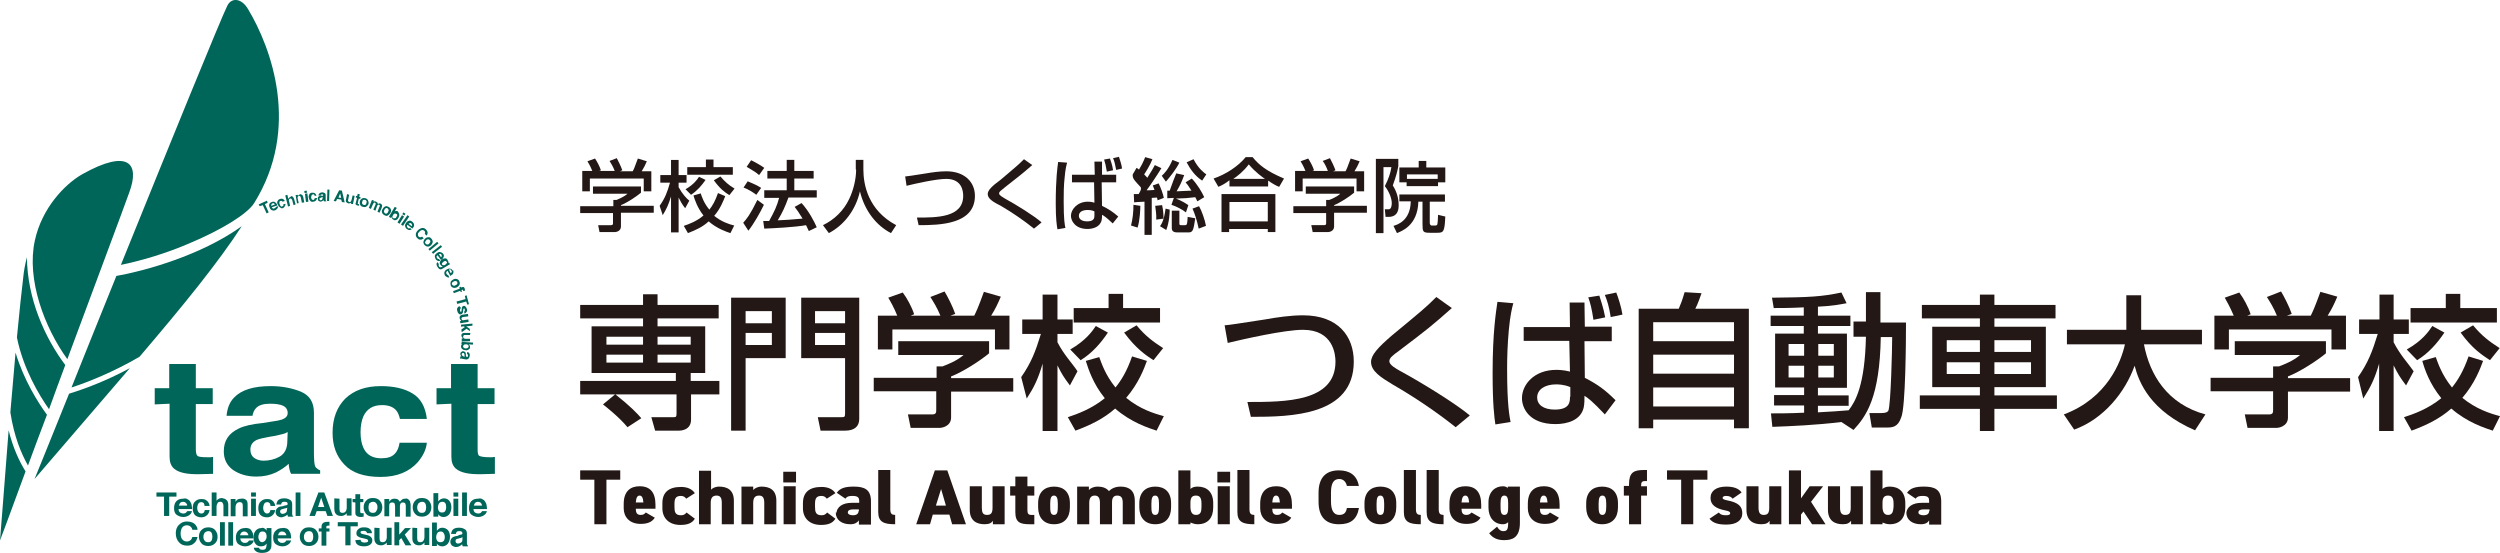 <?xml version="1.0" encoding="utf-8"?>
<!-- Generator: Adobe Illustrator 24.0.2, SVG Export Plug-In . SVG Version: 6.00 Build 0)  -->
<svg version="1.1" id="レイヤー_1" xmlns="http://www.w3.org/2000/svg" xmlns:xlink="http://www.w3.org/1999/xlink" x="0px"
	 y="0px" viewBox="0 0 723.9 160" style="enable-background:new 0 0 723.9 160;" xml:space="preserve">
<style type="text/css">
	.st0{fill:#006659;}
	.st1{fill-rule:evenodd;clip-rule:evenodd;fill:#231815;}
</style>
<g>
	<path class="st0" d="M18.9,105.7c-6-8-11-19.3-11.1-31.2c-0.5,1.9-0.9,3.9-1.1,6.1C6.3,84,5.6,90.2,4.9,97.7
		c1.8,9,6.4,16.7,9.3,20.8C15.7,114.3,17.3,110,18.9,105.7"/>
	<path class="st0" d="M0,156.5c0,0,3.1-8.2,7.4-20c-1.8-2.9-3.6-6.7-4.9-11.9C1.2,141.6,0,156.5,0,156.5"/>
	<path class="st0" d="M19.5,104C27.8,81.6,36,59.8,37.4,55.8c3.2-8.5-0.2-12.8-13.5-5.4c-5.3,3-11.8,10-13.8,19.2
		C7.6,80.9,12.9,94.9,19.5,104"/>
	<path class="st0" d="M13.6,120.1c-2.5-3.4-6.7-10-9.1-18c-0.5,5.5-1,11.4-1.5,17.3c1.1,7.1,3.1,11.8,5.1,15.4
		C9.8,130.2,11.6,125.3,13.6,120.1"/>
	<path class="st0" d="M10,138.7c10.2-11.9,19.4-22.6,27.6-32.1c-7.2,3.9-13.7,6.2-17.6,7.4C14.1,128.7,10,138.7,10,138.7"/>
	<path class="st0" d="M73.6,58.8c13.5-21.7,5-44.9-1.8-56.2c-1.9-3.2-4.8-3.4-6-0.9C64,5.3,49,42.1,35,76.7
		c5.4-1.1,12.9-3.2,20.2-6.4C64,66.6,71.6,62,73.6,58.8"/>
	<path class="st0" d="M20.7,112.2c4.6-1.5,12-4.4,19.7-8.9c12.8-15,22.8-27.3,29.6-37.8C58.2,74,41.7,78.5,33.7,79.9
		C29,91.5,24.5,102.7,20.7,112.2"/>
	<path class="st0" d="M44.8,117.1v-4.7H49v-7h7.7v7h4.9v4.6h-4.9v13.1c0,1,0.2,1.7,0.5,1.9c0.3,0.3,1.3,0.4,2.9,0.4
		c0.3,0,0.5,0,0.8,0c0.3,0,0.5-0.1,0.8-0.1v4.9l-3.7,0.1c-3.7,0.1-6.2-0.4-7.6-1.6c-0.9-0.8-1.3-1.9-1.3-3.5v-15.3L44.8,117.1
		L44.8,117.1z"/>
	<path class="st0" d="M78.5,122.1c1.5-0.2,2.5-0.4,3.1-0.6c1.1-0.4,1.7-1,1.7-1.9c0-1-0.5-1.7-1.3-2.1c-0.9-0.4-2.1-0.6-3.8-0.6
		c-1.9,0-3.2,0.4-4,1.2c-0.6,0.6-0.9,1.3-1.1,2.3h-7.5c0.2-2.2,0.9-4,2.2-5.3c2.1-2.2,5.6-3.3,10.6-3.3c3.3,0,6.2,0.6,8.7,1.6
		c2.6,1.1,3.8,3.1,3.8,6.1v11.3c0,0.8,0,1.8,0.1,2.9c0.1,0.9,0.2,1.4,0.5,1.7s0.7,0.6,1.2,0.8v1h-8.4c-0.3-0.5-0.4-1-0.5-1.4
		c-0.1-0.5-0.2-1-0.2-1.5c-1.1,1-2.3,1.8-3.7,2.5c-1.7,0.8-3.6,1.2-5.7,1.2c-2.7,0-4.9-0.7-6.7-1.9c-1.8-1.3-2.7-3.1-2.7-5.4
		c0-3.1,1.4-5.2,4.3-6.6c1.6-0.8,3.9-1.3,6.9-1.6L78.5,122.1z M83.3,125.1c-0.5,0.3-1,0.5-1.5,0.6s-1.2,0.3-2.1,0.5l-1.8,0.3
		c-1.7,0.3-2.9,0.6-3.6,0.9c-1.2,0.6-1.8,1.5-1.8,2.8c0,1.1,0.4,1.9,1.1,2.4s1.7,0.8,2.7,0.8c1.7,0,3.3-0.4,4.7-1.2
		c1.4-0.8,2.2-2.3,2.2-4.5L83.3,125.1L83.3,125.1z"/>
	<path class="st0" d="M115.8,121.3c-0.2-0.9-0.5-1.8-1.1-2.5c-0.9-1-2.2-1.5-4.1-1.5c-2.6,0-4.4,1.1-5.4,3.3
		c-0.5,1.2-0.8,2.7-0.8,4.6c0,1.8,0.3,3.3,0.8,4.4c0.9,2.1,2.7,3.1,5.2,3.1c1.8,0,3.1-0.4,3.9-1.3c0.8-0.8,1.2-1.9,1.4-3.2h7.9
		c-0.2,2-1.1,3.8-2.6,5.6c-2.5,2.8-6,4.3-10.8,4.3c-4.8,0-8.3-1.2-10.5-3.6c-2.3-2.4-3.4-5.4-3.4-9.2c0-4.2,1.3-7.5,3.7-9.9
		c2.5-2.4,5.9-3.6,10.3-3.6c3.7,0,6.8,0.7,9.1,2.1c2.4,1.4,3.8,3.9,4.2,7.4L115.8,121.3L115.8,121.3z"/>
	<path class="st0" d="M126.4,117.1v-4.7h4.2v-7h7.7v7h4.9v4.6h-4.9v13.1c0,1,0.1,1.7,0.5,1.9s1.3,0.4,2.9,0.4c0.3,0,0.5,0,0.8,0
		s0.5-0.1,0.8-0.1v4.9l-3.7,0.1c-3.7,0.1-6.2-0.4-7.6-1.6c-0.9-0.8-1.3-1.9-1.3-3.5v-15.3L126.4,117.1L126.4,117.1z"/>
	<polygon class="st0" points="51.1,142.6 51.1,143.8 49,143.8 49,149.4 47.5,149.4 47.5,143.8 45.3,143.8 45.3,142.6 	"/>
	<path class="st0" d="M54.2,144.5c0.4,0.2,0.7,0.4,0.9,0.8c0.2,0.3,0.4,0.7,0.4,1.1c0.1,0.3,0.1,0.6,0.1,1h-3.9
		c0,0.5,0.2,0.9,0.6,1.1c0.2,0.1,0.5,0.2,0.8,0.2c0.3,0,0.6-0.1,0.8-0.3c0.1-0.1,0.2-0.2,0.3-0.4h1.4c-0.1,0.3-0.2,0.6-0.5,0.9
		c-0.5,0.5-1.2,0.8-2,0.8c-0.7,0-1.3-0.2-1.9-0.6c-0.6-0.4-0.8-1.1-0.8-2c0-0.9,0.3-1.6,0.7-2c0.5-0.5,1.1-0.7,1.9-0.7
		C53.5,144.3,53.9,144.3,54.2,144.5 M52.2,145.6c-0.2,0.2-0.3,0.5-0.4,0.8h2.4c0-0.4-0.2-0.6-0.4-0.8c-0.2-0.2-0.5-0.3-0.8-0.3
		C52.7,145.3,52.4,145.4,52.2,145.6"/>
	<path class="st0" d="M59.2,146.2c-0.1-0.2-0.1-0.4-0.2-0.5c-0.2-0.2-0.4-0.3-0.7-0.3c-0.5,0-0.8,0.2-1,0.7c-0.1,0.3-0.2,0.6-0.2,1
		c0,0.4,0.1,0.7,0.2,0.9c0.2,0.4,0.5,0.7,1,0.7c0.3,0,0.6-0.1,0.7-0.3c0.2-0.2,0.2-0.4,0.3-0.7h1.4c-0.1,0.4-0.2,0.8-0.5,1.2
		c-0.5,0.6-1.1,0.9-1.9,0.9s-1.5-0.3-1.9-0.7c-0.4-0.5-0.6-1.1-0.6-1.9c0-0.9,0.2-1.6,0.7-2c0.5-0.5,1.1-0.7,1.8-0.7
		c0.7,0,1.2,0.1,1.6,0.5c0.4,0.3,0.7,0.8,0.8,1.5h-1.5V146.2z"/>
	<path class="st0" d="M65,144.4c0.3,0.1,0.5,0.3,0.7,0.5s0.3,0.4,0.3,0.6c0.1,0.2,0.1,0.5,0.1,1v3h-1.4v-3.1c0-0.3-0.1-0.5-0.2-0.7
		c-0.1-0.3-0.4-0.4-0.7-0.4c-0.4,0-0.7,0.1-0.8,0.4c-0.2,0.3-0.3,0.6-0.3,1v2.7h-1.4v-6.8h1.4v2.4c0.2-0.3,0.5-0.5,0.7-0.6
		s0.6-0.2,0.9-0.2C64.4,144.3,64.7,144.3,65,144.4"/>
	<path class="st0" d="M71.2,144.7c0.4,0.3,0.5,0.7,0.5,1.4v3.4h-1.4v-3.1c0-0.3-0.1-0.5-0.1-0.6c-0.2-0.3-0.4-0.4-0.8-0.4
		c-0.5,0-0.8,0.2-1,0.6c-0.1,0.2-0.2,0.5-0.2,0.8v2.7h-1.4v-5h1.4v0.8c0.2-0.3,0.4-0.5,0.5-0.6c0.3-0.2,0.7-0.3,1.1-0.3
		C70.4,144.3,70.8,144.4,71.2,144.7"/>
	<path class="st0" d="M74.1,143.8h-1.4v-1.2h1.4V143.8z M72.7,144.4h1.4v5h-1.4V144.4z"/>
	<path class="st0" d="M78.3,146.2c-0.1-0.2-0.1-0.4-0.2-0.5c-0.2-0.2-0.4-0.3-0.7-0.3c-0.5,0-0.8,0.2-1,0.7c-0.1,0.3-0.2,0.6-0.2,1
		c0,0.4,0.1,0.7,0.2,0.9c0.2,0.4,0.5,0.7,0.9,0.7c0.3,0,0.6-0.1,0.7-0.3c0.2-0.2,0.2-0.4,0.3-0.7h1.4c-0.1,0.4-0.2,0.8-0.5,1.2
		c-0.5,0.6-1.1,0.9-1.9,0.9c-0.9,0-1.5-0.3-1.9-0.7s-0.6-1.1-0.6-1.9c0-0.9,0.2-1.6,0.7-2c0.5-0.5,1.1-0.7,1.8-0.7
		c0.7,0,1.2,0.1,1.6,0.5c0.4,0.3,0.7,0.8,0.8,1.5h-1.4V146.2z"/>
	<path class="st0" d="M82.4,146.4c0.3-0.1,0.5-0.1,0.6-0.1c0.2-0.1,0.3-0.2,0.3-0.4c0-0.2-0.1-0.4-0.3-0.5c-0.2-0.1-0.4-0.1-0.7-0.1
		c-0.4,0-0.6,0.1-0.7,0.3c-0.1,0.1-0.2,0.3-0.2,0.5h-1.4c0.1-0.5,0.2-0.8,0.4-1.1c0.4-0.5,1-0.7,1.9-0.7c0.6,0,1.1,0.1,1.6,0.4
		c0.5,0.2,0.7,0.7,0.7,1.3v2.3c0,0.2,0,0.4,0,0.6c0,0.1,0.1,0.3,0.1,0.4s0.1,0.1,0.2,0.1v0.2h-1.5c-0.1-0.1-0.1-0.2-0.1-0.3
		c0-0.1-0.1-0.2-0.1-0.3c-0.2,0.2-0.4,0.4-0.7,0.5c-0.3,0.1-0.7,0.3-1,0.3c-0.5,0-0.9-0.2-1.2-0.4c-0.3-0.3-0.5-0.7-0.5-1.1
		c0-0.6,0.3-1.1,0.8-1.4c0.3-0.2,0.7-0.3,1.2-0.3L82.4,146.4z M83.2,147c-0.1,0.1-0.2,0.1-0.3,0.1c-0.1,0.1-0.2,0.1-0.4,0.1
		l-0.3,0.1c-0.3,0.1-0.5,0.1-0.7,0.2c-0.2,0.1-0.4,0.3-0.4,0.6c0,0.2,0.1,0.4,0.2,0.5c0.2,0.1,0.3,0.2,0.5,0.2
		c0.3,0,0.6-0.1,0.9-0.3c0.3-0.2,0.4-0.5,0.4-0.9L83.2,147L83.2,147z"/>
	<rect x="85.6" y="142.6" class="st0" width="1.4" height="6.8"/>
	<path class="st0" d="M92.2,142.6h1.7l2.5,6.8h-1.6l-0.5-1.4h-2.6l-0.5,1.4h-1.6L92.2,142.6z M92.1,146.8h1.8l-0.9-2.7L92.1,146.8z"
		/>
	<path class="st0" d="M98.3,144.4v3c0,0.3,0.1,0.5,0.1,0.7c0.2,0.3,0.4,0.4,0.8,0.4c0.5,0,0.8-0.2,1-0.6c0.1-0.2,0.2-0.5,0.2-0.8
		v-2.8h1.4v5h-1.4v-0.7c0,0-0.1,0.1-0.1,0.1c-0.1,0.1-0.1,0.2-0.2,0.2c-0.2,0.2-0.4,0.3-0.7,0.4c-0.2,0.1-0.5,0.1-0.7,0.1
		c-0.8,0-1.3-0.3-1.6-0.8c-0.2-0.3-0.3-0.8-0.3-1.3v-3L98.3,144.4L98.3,144.4z"/>
	<path class="st0" d="M102.1,145.4v-0.9h0.8v-1.4h1.4v1.4h0.9v0.9h-0.9v2.7c0,0.2,0.1,0.4,0.1,0.4c0.1,0.1,0.2,0.1,0.5,0.1
		c0.1,0,0.1,0,0.2,0s0.1,0,0.2,0v1l-0.7,0.1c-0.7,0-1.1-0.1-1.4-0.4c-0.2-0.1-0.3-0.4-0.3-0.7v-3.1L102.1,145.4L102.1,145.4z"/>
	<path class="st0" d="M110,148.8c-0.5,0.5-1.1,0.8-2,0.8c-0.9,0-1.6-0.3-2-0.8c-0.5-0.6-0.7-1.2-0.7-1.9c0-0.7,0.2-1.4,0.7-1.9
		c0.5-0.6,1.1-0.8,2-0.8c0.9,0,1.6,0.3,2,0.8c0.5,0.6,0.7,1.2,0.7,1.9C110.7,147.6,110.5,148.3,110,148.8 M108.9,148.1
		c0.2-0.3,0.4-0.7,0.4-1.2s-0.1-0.9-0.4-1.2c-0.2-0.3-0.5-0.4-0.9-0.4c-0.4,0-0.7,0.2-1,0.4c-0.2,0.3-0.3,0.7-0.3,1.2
		s0.1,0.9,0.3,1.2s0.6,0.4,1,0.4C108.4,148.5,108.7,148.4,108.9,148.1"/>
	<path class="st0" d="M117.9,144.4c0.3,0.1,0.5,0.3,0.6,0.5c0.2,0.1,0.3,0.4,0.3,0.7c0.1,0.2,0.1,0.4,0.1,0.8v3.2h-1.4v-3.2
		c0-0.2-0.1-0.4-0.1-0.5c-0.1-0.3-0.4-0.4-0.7-0.4c-0.4,0-0.7,0.1-0.8,0.5c-0.1,0.2-0.1,0.4-0.1,0.6v3h-1.4v-3
		c0-0.3-0.1-0.5-0.1-0.7c-0.1-0.3-0.4-0.4-0.7-0.4c-0.4,0-0.7,0.1-0.8,0.4c-0.1,0.2-0.1,0.4-0.1,0.6v3h-1.4v-5h1.4v0.8
		c0.2-0.3,0.4-0.5,0.5-0.6c0.3-0.2,0.6-0.3,1.1-0.3c0.4,0,0.8,0.1,1,0.3c0.2,0.2,0.4,0.4,0.5,0.6c0.2-0.3,0.4-0.5,0.7-0.7
		c0.3-0.2,0.6-0.2,1-0.2C117.5,144.3,117.7,144.3,117.9,144.4"/>
	<path class="st0" d="M124.2,148.8c-0.5,0.5-1.1,0.8-2,0.8c-0.9,0-1.6-0.3-2-0.8c-0.5-0.6-0.7-1.2-0.7-1.9c0-0.7,0.2-1.4,0.7-1.9
		c0.5-0.6,1.1-0.8,2-0.8c0.9,0,1.6,0.3,2,0.8c0.5,0.6,0.7,1.2,0.7,1.9C124.9,147.6,124.7,148.3,124.2,148.8 M123.1,148.1
		c0.2-0.3,0.3-0.7,0.3-1.2s-0.1-0.9-0.3-1.2c-0.2-0.3-0.5-0.4-0.9-0.4c-0.4,0-0.7,0.2-1,0.4c-0.2,0.3-0.4,0.7-0.4,1.2
		s0.1,0.9,0.4,1.2c0.2,0.3,0.5,0.4,1,0.4C122.6,148.5,122.9,148.4,123.1,148.1"/>
	<path class="st0" d="M130.1,145c0.4,0.5,0.6,1.1,0.6,1.9c0,0.8-0.2,1.4-0.6,2c-0.4,0.5-1,0.8-1.6,0.8c-0.5,0-0.8-0.1-1.1-0.3
		c-0.2-0.1-0.4-0.3-0.5-0.5v0.7h-1.4v-6.8h1.4v2.4c0.2-0.3,0.4-0.4,0.6-0.6c0.3-0.1,0.6-0.3,1-0.3
		C129.1,144.3,129.7,144.5,130.1,145 M128.9,148c0.2-0.3,0.3-0.7,0.3-1.1c0-0.4-0.1-0.7-0.1-0.9c-0.2-0.5-0.5-0.7-1-0.7
		s-0.9,0.2-1.1,0.7c-0.1,0.3-0.2,0.6-0.2,0.9c0,0.4,0.1,0.8,0.3,1.1c0.2,0.3,0.5,0.4,0.9,0.4C128.4,148.4,128.7,148.3,128.9,148"/>
	<path class="st0" d="M132.7,143.8h-1.4v-1.2h1.4V143.8z M131.3,144.4h1.4v5h-1.4V144.4z"/>
	<rect x="133.8" y="142.6" class="st0" width="1.4" height="6.8"/>
	<path class="st0" d="M139.6,144.5c0.4,0.2,0.7,0.4,0.9,0.8c0.2,0.3,0.4,0.7,0.4,1.1c0.1,0.3,0.1,0.6,0.1,1h-3.9
		c0,0.5,0.2,0.9,0.6,1.1c0.2,0.1,0.5,0.2,0.8,0.2s0.6-0.1,0.8-0.3c0.1-0.1,0.2-0.2,0.3-0.4h1.4c-0.1,0.3-0.2,0.6-0.5,0.9
		c-0.5,0.5-1.2,0.8-2,0.8c-0.7,0-1.3-0.2-1.9-0.6c-0.6-0.4-0.8-1.1-0.8-2c0-0.9,0.3-1.6,0.7-2c0.5-0.5,1.1-0.7,1.9-0.7
		C138.9,144.3,139.3,144.3,139.6,144.5 M137.6,145.6c-0.2,0.2-0.3,0.5-0.4,0.8h2.4c-0.1-0.4-0.2-0.6-0.4-0.8
		c-0.2-0.2-0.5-0.3-0.8-0.3C138.1,145.3,137.8,145.4,137.6,145.6"/>
	<path class="st0" d="M51.9,151.9c0.6-0.6,1.3-0.9,2.2-0.9c1.2,0,2.1,0.4,2.6,1.1c0.3,0.4,0.5,0.9,0.5,1.3h-1.5
		c-0.1-0.4-0.2-0.6-0.4-0.8c-0.3-0.3-0.7-0.5-1.2-0.5s-1,0.2-1.3,0.6c-0.3,0.4-0.5,1-0.5,1.8s0.2,1.4,0.5,1.7
		c0.3,0.4,0.8,0.6,1.3,0.6c0.5,0,0.9-0.2,1.2-0.5c0.2-0.2,0.3-0.5,0.4-0.8h1.5c-0.2,0.8-0.5,1.4-1,1.8c-0.5,0.5-1.2,0.7-2,0.7
		c-1,0-1.8-0.3-2.4-1c-0.6-0.7-0.9-1.5-0.9-2.6C50.9,153.4,51.2,152.5,51.9,151.9"/>
	<path class="st0" d="M62.3,157.3c-0.5,0.5-1.1,0.8-2,0.8c-0.9,0-1.6-0.3-2-0.8c-0.5-0.6-0.7-1.2-0.7-1.9s0.2-1.4,0.7-1.9
		s1.1-0.8,2-0.8c0.9,0,1.6,0.3,2,0.8c0.5,0.6,0.7,1.2,0.7,1.9C63,156.2,62.8,156.8,62.3,157.3 M61.2,156.6c0.2-0.3,0.3-0.7,0.3-1.2
		s-0.1-0.9-0.3-1.2c-0.2-0.3-0.5-0.4-0.9-0.4s-0.7,0.2-1,0.4c-0.2,0.3-0.4,0.7-0.4,1.2s0.1,0.9,0.4,1.2c0.2,0.3,0.5,0.4,1,0.4
		C60.7,157,61,156.9,61.2,156.6"/>
	<rect x="63.7" y="151.2" class="st0" width="1.4" height="6.8"/>
	<rect x="66.1" y="151.2" class="st0" width="1.4" height="6.8"/>
	<path class="st0" d="M72,153c0.4,0.1,0.7,0.4,0.9,0.8c0.2,0.3,0.4,0.7,0.4,1.1c0.1,0.3,0.1,0.6,0.1,1h-3.8c0,0.5,0.2,0.9,0.6,1.1
		c0.2,0.2,0.5,0.2,0.8,0.2c0.3,0,0.6-0.1,0.8-0.3c0.1-0.1,0.2-0.2,0.3-0.4h1.4c-0.1,0.3-0.2,0.6-0.5,0.9c-0.5,0.5-1.2,0.8-2,0.8
		c-0.7,0-1.3-0.2-1.9-0.6c-0.6-0.4-0.8-1.1-0.8-2c0-0.9,0.3-1.6,0.8-2c0.5-0.5,1.1-0.7,1.9-0.7C71.2,152.8,71.6,152.9,72,153
		 M69.9,154.2c-0.2,0.2-0.3,0.5-0.4,0.8h2.4c0-0.4-0.2-0.6-0.4-0.8c-0.2-0.2-0.5-0.3-0.8-0.3C70.4,153.9,70.1,154,69.9,154.2"/>
	<path class="st0" d="M76.4,152.9c0.4,0.2,0.6,0.4,0.8,0.7v-0.7h1.4v4.8c0,0.7-0.1,1.2-0.4,1.5c-0.4,0.6-1.2,0.9-2.3,0.9
		c-0.7,0-1.2-0.1-1.7-0.4c-0.4-0.3-0.7-0.6-0.7-1.1h1.5c0.1,0.2,0.1,0.3,0.2,0.4c0.2,0.1,0.4,0.2,0.8,0.2c0.5,0,0.9-0.1,1-0.5
		c0.1-0.2,0.2-0.6,0.2-1v-0.3c-0.2,0.2-0.3,0.4-0.5,0.5c-0.3,0.2-0.7,0.3-1.1,0.3c-0.7,0-1.2-0.2-1.6-0.7c-0.4-0.5-0.6-1.1-0.6-1.9
		c0-0.8,0.2-1.4,0.6-1.9c0.4-0.5,1-0.8,1.7-0.8C75.9,152.8,76.2,152.8,76.4,152.9 M76.8,156.5c0.2-0.3,0.4-0.6,0.4-1.1
		s-0.1-0.9-0.3-1.1c-0.2-0.3-0.5-0.4-0.9-0.4c-0.5,0-0.8,0.2-1,0.7c-0.1,0.3-0.2,0.5-0.2,0.9c0,0.3,0.1,0.6,0.2,0.8
		c0.2,0.5,0.5,0.7,1,0.7C76.3,156.9,76.6,156.8,76.8,156.5"/>
	<path class="st0" d="M82.9,153c0.4,0.1,0.7,0.4,0.9,0.8c0.2,0.3,0.4,0.7,0.4,1.1c0.1,0.3,0.1,0.6,0.1,1h-3.9c0,0.5,0.2,0.9,0.6,1.1
		c0.2,0.2,0.5,0.2,0.8,0.2c0.3,0,0.6-0.1,0.8-0.3c0.1-0.1,0.2-0.2,0.3-0.4h1.4c-0.1,0.3-0.2,0.6-0.5,0.9c-0.5,0.5-1.2,0.8-2,0.8
		c-0.7,0-1.3-0.2-1.9-0.6c-0.6-0.4-0.8-1.1-0.8-2c0-0.9,0.3-1.6,0.8-2c0.5-0.5,1.1-0.7,1.9-0.7C82.1,152.8,82.5,152.9,82.9,153
		 M80.9,154.2c-0.2,0.2-0.3,0.5-0.4,0.8h2.4c0-0.4-0.2-0.6-0.4-0.8c-0.2-0.2-0.5-0.3-0.8-0.3C81.3,153.9,81.1,154,80.9,154.2"/>
	<path class="st0" d="M91.5,157.3c-0.5,0.5-1.1,0.8-2,0.8s-1.6-0.3-2-0.8c-0.5-0.6-0.7-1.2-0.7-1.9s0.2-1.4,0.7-1.9
		c0.5-0.6,1.1-0.8,2-0.8s1.6,0.3,2,0.8c0.5,0.6,0.7,1.2,0.7,1.9C92.2,156.2,92,156.8,91.5,157.3 M90.4,156.6
		c0.2-0.3,0.3-0.7,0.3-1.2s-0.1-0.9-0.3-1.2c-0.2-0.3-0.5-0.4-1-0.4c-0.4,0-0.7,0.2-1,0.4c-0.2,0.3-0.4,0.7-0.4,1.2s0.1,0.9,0.4,1.2
		c0.2,0.3,0.6,0.4,1,0.4C89.9,157,90.2,156.9,90.4,156.6"/>
	<path class="st0" d="M95.1,151.1c0.1,0,0.2,0,0.3,0v1.1c-0.1,0-0.2,0-0.4,0c-0.2,0-0.3,0.1-0.4,0.1c-0.1,0.1-0.1,0.1-0.1,0.3v0.4
		h0.9v0.9h-0.9v4.1h-1.4v-4.1h-0.8V153h0.8v-0.3c0-0.6,0.1-0.9,0.3-1.1c0.2-0.3,0.7-0.5,1.5-0.5C94.9,151.1,95,151.1,95.1,151.1"/>
	<polygon class="st0" points="103.6,151.2 103.6,152.4 101.5,152.4 101.5,157.9 100,157.9 100,152.4 97.8,152.4 97.8,151.2 	"/>
	<path class="st0" d="M104.4,156.3c0.1,0.3,0.1,0.4,0.2,0.5c0.2,0.2,0.5,0.3,1,0.3c0.3,0,0.5-0.1,0.7-0.1c0.2-0.1,0.3-0.2,0.3-0.4
		c0-0.1-0.1-0.3-0.2-0.4c-0.2-0.1-0.6-0.2-1.5-0.4c-0.6-0.1-1-0.3-1.3-0.5c-0.3-0.2-0.4-0.5-0.4-0.9c0-0.5,0.2-0.9,0.6-1.2
		c0.4-0.4,0.9-0.5,1.6-0.5c0.7,0,1.2,0.1,1.6,0.4s0.7,0.7,0.7,1.3h-1.4c0-0.1-0.1-0.3-0.2-0.4c-0.2-0.2-0.4-0.3-0.8-0.3
		c-0.3,0-0.5,0.1-0.7,0.1c-0.2,0.1-0.2,0.2-0.2,0.3c0,0.2,0.1,0.3,0.2,0.4c0.2,0.1,0.6,0.2,1.5,0.4c0.6,0.1,1,0.3,1.3,0.6
		c0.3,0.3,0.4,0.6,0.4,1c0,0.5-0.2,0.9-0.6,1.2s-1,0.5-1.8,0.5c-0.9,0-1.5-0.2-1.9-0.5s-0.6-0.8-0.6-1.3L104.4,156.3L104.4,156.3z"
		/>
	<path class="st0" d="M109.9,152.9v3c0,0.3,0.1,0.5,0.1,0.7c0.2,0.3,0.4,0.4,0.8,0.4c0.5,0,0.8-0.2,1-0.6c0.1-0.2,0.2-0.5,0.2-0.8
		v-2.8h1.4v5h-1.4v-0.7c0,0-0.1,0.1-0.1,0.1c-0.1,0.1-0.1,0.2-0.2,0.2c-0.2,0.2-0.5,0.3-0.7,0.4c-0.2,0.1-0.5,0.1-0.7,0.1
		c-0.8,0-1.3-0.3-1.6-0.8c-0.2-0.3-0.3-0.7-0.3-1.3v-3L109.9,152.9L109.9,152.9z"/>
	<polygon class="st0" points="114.2,151.2 115.6,151.2 115.6,154.8 117.3,152.9 119,152.9 117.2,154.8 119.1,157.9 117.4,157.9 
		116.2,155.8 115.6,156.4 115.6,157.9 114.2,157.9 	"/>
	<path class="st0" d="M120.8,152.9v3c0,0.3,0.1,0.5,0.1,0.7c0.2,0.3,0.4,0.4,0.8,0.4c0.5,0,0.8-0.2,1-0.6c0.1-0.2,0.2-0.5,0.2-0.8
		v-2.8h1.4v5h-1.4v-0.7c0,0-0.1,0.1-0.1,0.1c-0.1,0.1-0.1,0.2-0.2,0.2c-0.2,0.2-0.4,0.3-0.6,0.4c-0.2,0.1-0.5,0.1-0.7,0.1
		c-0.8,0-1.3-0.3-1.6-0.8c-0.2-0.3-0.3-0.7-0.3-1.3v-3L120.8,152.9L120.8,152.9z"/>
	<path class="st0" d="M129.7,153.5c0.4,0.5,0.6,1.1,0.6,1.9c0,0.8-0.2,1.4-0.6,2c-0.4,0.5-1,0.8-1.6,0.8c-0.5,0-0.8-0.1-1.1-0.3
		c-0.2-0.1-0.4-0.3-0.5-0.5v0.7h-1.4v-6.8h1.4v2.4c0.2-0.3,0.4-0.4,0.6-0.6s0.6-0.3,1-0.3C128.7,152.8,129.3,153.1,129.7,153.5
		 M128.5,156.6c0.2-0.3,0.3-0.7,0.3-1.1c0-0.4-0.1-0.7-0.2-0.9c-0.2-0.5-0.6-0.7-1-0.7c-0.5,0-0.9,0.2-1.1,0.7
		c-0.1,0.3-0.2,0.5-0.2,0.9c0,0.5,0.1,0.8,0.3,1.1c0.2,0.3,0.5,0.4,0.9,0.4C128.1,157,128.3,156.8,128.5,156.6"/>
	<path class="st0" d="M133,154.9c0.3-0.1,0.5-0.1,0.6-0.1c0.2-0.1,0.3-0.2,0.3-0.4c0-0.2-0.1-0.4-0.3-0.5c-0.1-0.1-0.4-0.1-0.7-0.1
		c-0.4,0-0.6,0.1-0.7,0.3c-0.1,0.1-0.2,0.3-0.2,0.5h-1.4c0.1-0.5,0.2-0.8,0.4-1.1c0.4-0.5,1-0.7,1.9-0.7c0.6,0,1.1,0.1,1.6,0.4
		c0.5,0.2,0.7,0.7,0.7,1.3v2.3c0,0.2,0,0.4,0,0.6c0,0.1,0.1,0.3,0.1,0.4c0.1,0.1,0.1,0.1,0.2,0.2v0.2H134c-0.1-0.1-0.1-0.2-0.1-0.3
		c0-0.1-0.1-0.2-0.1-0.3c-0.2,0.2-0.4,0.4-0.7,0.5c-0.3,0.2-0.7,0.3-1,0.3c-0.5,0-0.9-0.2-1.2-0.4c-0.3-0.3-0.5-0.7-0.5-1.1
		c0-0.6,0.3-1.1,0.8-1.4c0.3-0.1,0.7-0.3,1.2-0.3L133,154.9z M133.9,155.5c-0.1,0.1-0.2,0.1-0.3,0.2c-0.1,0.1-0.2,0.1-0.4,0.1
		l-0.3,0.1c-0.3,0.1-0.5,0.1-0.7,0.2c-0.2,0.1-0.3,0.3-0.3,0.6c0,0.2,0.1,0.4,0.2,0.5c0.1,0.1,0.3,0.2,0.5,0.2
		c0.3,0,0.6-0.1,0.9-0.3c0.3-0.2,0.4-0.5,0.4-0.9L133.9,155.5L133.9,155.5z"/>
	<polygon class="st0" points="77.3,58.1 77.5,58.7 76.7,59.1 77.8,61.5 77.2,61.8 76.1,59.4 75.2,59.7 74.9,59.2 	"/>
	<path class="st0" d="M79.2,58.4c0.2,0,0.4,0.1,0.5,0.2c0.2,0.1,0.3,0.3,0.4,0.4c0.1,0.1,0.1,0.3,0.2,0.5L78.7,60
		c0.1,0.2,0.3,0.4,0.4,0.4c0.1,0,0.3,0,0.4-0.1c0.2-0.1,0.3-0.2,0.3-0.2c0.1-0.1,0.1-0.1,0.1-0.2l0.6-0.2c0.1,0.2,0,0.3-0.1,0.5
		c-0.1,0.3-0.4,0.5-0.7,0.7c-0.3,0.1-0.6,0.1-0.9,0c-0.3-0.1-0.6-0.4-0.7-0.8c-0.2-0.4-0.2-0.8-0.1-1c0.1-0.3,0.4-0.5,0.7-0.6
		C78.9,58.4,79,58.4,79.2,58.4 M78.6,59.2c-0.1,0.1-0.1,0.3,0,0.4l1-0.4c-0.1-0.2-0.2-0.3-0.3-0.3c-0.1-0.1-0.3-0.1-0.4,0
		C78.7,59,78.6,59.1,78.6,59.2"/>
	<path class="st0" d="M81.8,58.4c-0.1-0.1-0.1-0.2-0.2-0.2c-0.1,0-0.2-0.1-0.4,0c-0.2,0-0.3,0.2-0.3,0.5c0,0.1,0,0.3,0.1,0.5
		c0.1,0.2,0.1,0.3,0.2,0.4c0.2,0.2,0.3,0.3,0.5,0.2c0.2-0.1,0.2-0.1,0.3-0.2s0.1-0.2,0-0.4l0.6-0.2c0.1,0.2,0.1,0.4-0.1,0.6
		c-0.1,0.4-0.4,0.6-0.7,0.7S81.3,60.2,81,60c-0.3-0.2-0.4-0.4-0.6-0.8c-0.2-0.4-0.2-0.8,0-1c0.1-0.3,0.4-0.5,0.7-0.6
		c0.3-0.1,0.6-0.1,0.8,0c0.2,0.1,0.4,0.3,0.6,0.6L81.8,58.4z"/>
	<path class="st0" d="M84.4,56.8c0.2,0,0.3,0.1,0.4,0.2c0.1,0.1,0.2,0.2,0.2,0.3c0.1,0.1,0.1,0.3,0.2,0.5l0.4,1.4l-0.6,0.2l-0.4-1.5
		c-0.1-0.2-0.1-0.2-0.2-0.3c-0.1-0.1-0.2-0.2-0.4-0.1c-0.2,0.1-0.3,0.1-0.3,0.3c-0.1,0.2-0.1,0.3,0,0.5l0.3,1.3l-0.6,0.2l-0.8-3.2
		l0.6-0.2l0.3,1.2c0.1-0.2,0.2-0.3,0.3-0.4c0.1-0.1,0.2-0.2,0.4-0.2C84.1,56.8,84.2,56.8,84.4,56.8"/>
	<path class="st0" d="M87.4,56.4c0.2,0.1,0.3,0.3,0.4,0.6l0.3,1.6l-0.7,0.1l-0.3-1.5c0-0.1-0.1-0.2-0.1-0.3
		c-0.1-0.1-0.2-0.2-0.4-0.2c-0.2,0.1-0.4,0.2-0.4,0.4c-0.1,0.1,0,0.3,0,0.4l0.3,1.3L86,58.9l-0.4-2.4l0.6-0.1l0.1,0.4
		c0.1-0.2,0.1-0.3,0.2-0.3c0.1-0.1,0.3-0.2,0.5-0.3C87,56.2,87.2,56.3,87.4,56.4"/>
	<path class="st0" d="M88.9,55.8l-0.7,0.1l-0.1-0.6l0.7-0.1L88.9,55.8z M88.3,56.1l0.7-0.1l0.3,2.4l-0.7,0.1L88.3,56.1z"/>
	<path class="st0" d="M91.1,56.7c0-0.1-0.1-0.2-0.1-0.3c-0.1-0.1-0.2-0.2-0.4-0.1c-0.2,0-0.4,0.2-0.4,0.4c-0.1,0.1-0.1,0.3-0.1,0.5
		s0.1,0.3,0.1,0.4c0.1,0.2,0.3,0.3,0.5,0.3c0.2,0,0.3-0.1,0.3-0.2c0.1-0.1,0.1-0.2,0.1-0.3l0.7-0.1c0,0.2-0.1,0.4-0.2,0.6
		c-0.2,0.3-0.5,0.5-0.9,0.5c-0.4,0.1-0.7,0-0.9-0.3c-0.2-0.2-0.3-0.5-0.4-0.9s0.1-0.8,0.2-1c0.2-0.3,0.5-0.4,0.8-0.4
		c0.3,0,0.6,0,0.8,0.2c0.2,0.1,0.4,0.4,0.4,0.7L91.1,56.7z"/>
	<path class="st0" d="M93.1,56.7c0.1,0,0.2,0,0.3,0c0.1-0.1,0.2-0.1,0.2-0.2s-0.1-0.2-0.1-0.2c-0.1,0-0.2,0-0.3,0s-0.3,0-0.3,0.1
		c-0.1,0.1-0.1,0.2-0.1,0.2h-0.6c0-0.2,0.1-0.4,0.2-0.5c0.2-0.2,0.5-0.4,0.9-0.4c0.3,0,0.5,0.1,0.7,0.2c0.2,0.1,0.3,0.3,0.3,0.6v1.1
		c0,0.1,0,0.2,0,0.3c0,0.1,0,0.2,0.1,0.2c0,0.1,0.1,0.1,0.1,0.1v0.1h-0.7c0-0.1-0.1-0.1-0.1-0.2c0,0,0-0.1,0-0.2
		c-0.1,0.1-0.2,0.2-0.3,0.3c-0.2,0.1-0.3,0.1-0.5,0.2c-0.2,0-0.4-0.1-0.6-0.2S92,57.7,92,57.5c0-0.3,0.1-0.5,0.4-0.7
		c0.2-0.1,0.3-0.2,0.6-0.2L93.1,56.7z M93.5,57c-0.1,0-0.1,0.1-0.1,0.1c-0.1,0-0.1,0-0.2,0l-0.2,0.1c-0.2,0.1-0.3,0.1-0.3,0.1
		c-0.1,0-0.2,0.2-0.2,0.3c0,0.1,0.1,0.2,0.1,0.3c0.1,0.1,0.2,0.1,0.2,0.1c0.2,0,0.3-0.1,0.4-0.1c0.1-0.1,0.2-0.3,0.2-0.5L93.5,57z"
		/>
	<polygon class="st0" points="95.3,58.2 94.7,58.2 94.8,54.9 95.4,54.9 	"/>
	<path class="st0" d="M98.2,55.1l0.8,0.1l0.8,3.4L99,58.5l-0.2-0.7l-1.2-0.2l-0.3,0.7l-0.7-0.1L98.2,55.1z M98,57.2l0.8,0.1L98.5,56
		L98,57.2z"/>
	<path class="st0" d="M101.1,56.4l-0.3,1.5c0,0.2-0.1,0.3,0,0.3c0.1,0.2,0.2,0.2,0.3,0.3c0.2,0.1,0.4,0,0.5-0.2
		c0.1-0.1,0.1-0.2,0.2-0.4l0.3-1.3l0.6,0.1l-0.5,2.4l-0.6-0.1l0.1-0.4c0,0,0,0.1-0.1,0.1c-0.1,0.1-0.1,0.1-0.1,0.1
		c-0.1,0-0.2,0.1-0.3,0.1c-0.1,0-0.2,0-0.3,0c-0.4-0.1-0.6-0.3-0.7-0.5c-0.1-0.2-0.1-0.4,0-0.7l0.3-1.5L101.1,56.4z"/>
	<path class="st0" d="M103,57.2l0.1-0.5l0.3,0.1l0.2-0.7l0.6,0.2L104,57l0.4,0.1l-0.1,0.5l-0.4-0.1l-0.3,1.3c0,0.1,0,0.2,0,0.2
		s0.1,0.1,0.2,0.1h0.1h0.1l-0.1,0.5l-0.3-0.1c-0.3,0-0.5-0.2-0.6-0.3c-0.1-0.1-0.1-0.2,0-0.4l0.4-1.5L103,57.2z"/>
	<path class="st0" d="M106.1,59.8c-0.3,0.2-0.6,0.2-1,0.1c-0.4-0.1-0.7-0.3-0.8-0.6c-0.1-0.3-0.2-0.6-0.1-1c0.1-0.4,0.3-0.6,0.6-0.8
		c0.3-0.2,0.6-0.2,1-0.1c0.4,0.1,0.7,0.4,0.8,0.7c0.1,0.3,0.2,0.6,0.1,1C106.6,59.3,106.4,59.6,106.1,59.8 M105.8,59.3
		c0.2-0.1,0.3-0.3,0.3-0.5c0.1-0.3,0.1-0.5,0-0.6c-0.1-0.2-0.2-0.3-0.4-0.3c-0.2-0.1-0.4-0.1-0.5,0c-0.2,0.1-0.3,0.3-0.3,0.5
		c-0.1,0.3-0.1,0.5,0,0.6c0.1,0.2,0.2,0.3,0.4,0.3C105.5,59.4,105.6,59.4,105.8,59.3"/>
	<path class="st0" d="M110.4,59.1c0.1,0.1,0.2,0.2,0.2,0.3c0.1,0.1,0.1,0.2,0,0.4c0,0.1-0.1,0.2-0.1,0.4l-0.6,1.4l-0.6-0.3l0.6-1.5
		c0.1-0.1,0.1-0.2,0.1-0.2c0-0.2-0.1-0.2-0.2-0.3c-0.2-0.1-0.3-0.1-0.4,0c-0.1,0.1-0.1,0.2-0.2,0.3l-0.5,1.4l-0.6-0.3l0.6-1.4
		c0.1-0.2,0.1-0.3,0.1-0.3c0-0.1-0.1-0.2-0.2-0.3c-0.2-0.1-0.3-0.1-0.4,0.1c-0.1,0.1-0.1,0.2-0.2,0.3l-0.6,1.4l-0.6-0.3l0.9-2.3
		l0.6,0.2l-0.2,0.4c0.1-0.1,0.2-0.2,0.3-0.2c0.2,0,0.3,0,0.5,0.1c0.2,0.1,0.3,0.2,0.4,0.3c0.1,0.1,0.1,0.2,0.1,0.4
		c0.2-0.1,0.3-0.2,0.4-0.2c0.2,0,0.3,0,0.5,0.1C110.2,59,110.3,59,110.4,59.1"/>
	<path class="st0" d="M112.3,62.4c-0.3,0.2-0.6,0.1-1-0.1c-0.4-0.2-0.6-0.5-0.7-0.8c-0.1-0.3,0-0.7,0.2-1c0.2-0.3,0.4-0.6,0.7-0.7
		c0.3-0.2,0.6-0.1,1,0.1c0.4,0.2,0.6,0.5,0.7,0.8c0.1,0.3,0,0.7-0.2,1C112.8,62,112.6,62.2,112.3,62.4 M112,61.8
		c0.2-0.1,0.3-0.2,0.4-0.5c0.1-0.2,0.2-0.4,0.1-0.6c-0.1-0.2-0.2-0.3-0.3-0.4c-0.2-0.1-0.3-0.1-0.5,0c-0.2,0.1-0.3,0.2-0.4,0.5
		c-0.1,0.2-0.2,0.4-0.1,0.6c0.1,0.2,0.2,0.3,0.3,0.4C111.7,61.9,111.9,61.9,112,61.8"/>
	<path class="st0" d="M115.6,62.1c0.1,0.3-0.1,0.6-0.2,0.9c-0.2,0.4-0.4,0.6-0.7,0.7s-0.6,0.1-0.8-0.1c-0.2-0.1-0.3-0.2-0.4-0.4
		c-0.1-0.1-0.1-0.2-0.1-0.4l-0.2,0.3l-0.6-0.3l1.7-2.9l0.6,0.3l-0.6,1c0.1-0.1,0.3-0.1,0.4-0.1c0.2,0,0.3,0,0.5,0.1
		C115.4,61.6,115.6,61.8,115.6,62.1 M114.4,63.2c0.2,0,0.3-0.2,0.4-0.4c0.1-0.2,0.2-0.3,0.2-0.4c0.1-0.3-0.1-0.4-0.3-0.5
		c-0.2-0.1-0.4-0.1-0.6,0c-0.1,0.1-0.2,0.2-0.3,0.4c-0.1,0.2-0.2,0.4-0.2,0.5c0,0.2,0.1,0.3,0.3,0.4
		C114.2,63.2,114.3,63.2,114.4,63.2"/>
	<path class="st0" d="M116.4,62.3l0.6,0.4l-1.3,2.1l-0.6-0.4L116.4,62.3z M117.1,62.4l-0.6-0.4l0.3-0.5l0.6,0.4L117.1,62.4z"/>
	<polygon class="st0" points="116.7,65.4 116.1,65 118,62.3 118.5,62.7 	"/>
	<path class="st0" d="M119.8,64.7c0.1,0.2,0.1,0.4,0.1,0.6c0,0.2-0.1,0.4-0.2,0.5c-0.1,0.1-0.2,0.3-0.3,0.4l-1.4-1.1
		c-0.2,0.2-0.2,0.4-0.1,0.6c0.1,0.1,0.1,0.2,0.2,0.3c0.1,0.1,0.3,0.2,0.4,0.1c0.1,0,0.2,0,0.2-0.1l0.5,0.4c-0.1,0.1-0.3,0.2-0.5,0.2
		c-0.3,0.1-0.6-0.1-0.9-0.3c-0.3-0.2-0.4-0.5-0.5-0.8c-0.1-0.3,0.1-0.7,0.3-1c0.3-0.4,0.6-0.5,0.9-0.6c0.3-0.1,0.6,0.1,0.9,0.3
		C119.6,64.4,119.7,64.6,119.8,64.7 M118.7,64.6c-0.1,0-0.3,0.1-0.4,0.2l0.9,0.7c0.1-0.2,0.2-0.3,0.1-0.4c-0.1-0.2-0.1-0.3-0.2-0.4
		C119,64.6,118.9,64.6,118.7,64.6"/>
	<path class="st0" d="M122.3,66c0.4,0,0.7,0.1,1,0.4c0.4,0.4,0.6,0.8,0.5,1.2c-0.1,0.3-0.1,0.5-0.3,0.6l-0.5-0.5
		c0.1-0.2,0.1-0.3,0.1-0.4c0-0.2-0.1-0.4-0.3-0.5c-0.2-0.2-0.4-0.2-0.6-0.2c-0.3,0.1-0.5,0.2-0.8,0.5c-0.3,0.3-0.4,0.5-0.4,0.8
		s0.1,0.5,0.2,0.6c0.2,0.2,0.4,0.2,0.6,0.2c0.1,0,0.3-0.1,0.4-0.2l0.5,0.5c-0.3,0.2-0.6,0.4-0.9,0.4c-0.4,0-0.6-0.1-0.9-0.4
		c-0.4-0.3-0.5-0.7-0.5-1.1s0.2-0.8,0.6-1.2C121.4,66.3,121.8,66.1,122.3,66"/>
	<path class="st0" d="M123.9,71.4c-0.3,0-0.6-0.1-0.9-0.4c-0.3-0.3-0.4-0.6-0.4-1c0.1-0.3,0.2-0.6,0.5-0.9s0.6-0.4,0.9-0.4
		c0.3-0.1,0.7,0.1,0.9,0.4c0.3,0.3,0.4,0.6,0.4,1c-0.1,0.3-0.2,0.6-0.5,0.9C124.5,71.3,124.2,71.4,123.9,71.4 M123.8,70.8
		c0.2,0,0.4-0.1,0.5-0.3c0.2-0.2,0.3-0.4,0.3-0.5c0.1-0.2,0-0.3-0.2-0.5c-0.1-0.2-0.3-0.2-0.5-0.2c-0.2,0-0.4,0.1-0.5,0.3
		c-0.2,0.2-0.3,0.4-0.3,0.5c-0.1,0.2,0,0.3,0.2,0.5C123.5,70.8,123.6,70.8,123.8,70.8"/>
	<rect x="123.9" y="71" transform="matrix(0.769 -0.639 0.639 0.769 -16.598 96.695)" class="st0" width="3.3" height="0.6"/>
	<rect x="124.8" y="72" transform="matrix(0.787 -0.618 0.618 0.787 -17.682 93.489)" class="st0" width="3.3" height="0.6"/>
	<path class="st0" d="M128.5,73.9c0.1,0.2,0,0.4-0.1,0.6c-0.1,0.2-0.1,0.3-0.3,0.5c-0.1,0.1-0.2,0.2-0.4,0.3l-1-1.4
		c-0.2,0.2-0.3,0.3-0.3,0.5c0,0.1,0.1,0.2,0.2,0.4c0.1,0.1,0.2,0.2,0.3,0.2c0.1,0,0.2,0,0.2,0l0.4,0.5c-0.2,0.1-0.3,0.1-0.5,0.1
		c-0.3-0.1-0.6-0.2-0.8-0.5c-0.2-0.3-0.3-0.6-0.3-0.9c0-0.3,0.2-0.6,0.6-0.9c0.4-0.3,0.7-0.4,1-0.3c0.3,0.1,0.6,0.2,0.8,0.5
		C128.4,73.6,128.5,73.7,128.5,73.9 M127.5,73.5c-0.2,0-0.3,0-0.4,0.1l0.6,0.9c0.2-0.1,0.2-0.3,0.2-0.4c0-0.2,0-0.3-0.1-0.4
		C127.7,73.6,127.6,73.5,127.5,73.5"/>
	<path class="st0" d="M129.8,75.7c0.1,0.2,0,0.4-0.1,0.5L130,76l0.3,0.5l-2,1.2c-0.3,0.2-0.5,0.3-0.7,0.3c-0.3,0-0.6-0.2-0.9-0.7
		c-0.2-0.3-0.3-0.5-0.3-0.8s0.1-0.4,0.3-0.6l0.4,0.6c-0.1,0.1-0.1,0.1-0.1,0.2c0,0.1,0,0.2,0.1,0.4c0.1,0.2,0.3,0.3,0.5,0.3
		c0.1,0,0.3-0.1,0.5-0.2l0.1-0.1c-0.1,0-0.2,0-0.3-0.1c-0.2-0.1-0.3-0.2-0.4-0.4c-0.2-0.3-0.2-0.5-0.1-0.8c0.1-0.3,0.3-0.5,0.6-0.7
		c0.3-0.2,0.6-0.3,0.9-0.3c0.3,0,0.6,0.2,0.7,0.5C129.7,75.6,129.8,75.7,129.8,75.7 M128.4,76.8c0.2,0,0.4,0,0.6-0.2
		c0.2-0.2,0.3-0.3,0.4-0.4c0.1-0.2,0.1-0.3-0.1-0.4c-0.1-0.2-0.3-0.3-0.5-0.2c-0.1,0-0.3,0.1-0.4,0.2c-0.1,0.1-0.2,0.2-0.3,0.3
		c-0.2,0.2-0.2,0.4,0,0.6C128.1,76.7,128.2,76.8,128.4,76.8"/>
	<path class="st0" d="M131.3,78.6c0,0.2,0,0.4-0.1,0.6c-0.1,0.2-0.2,0.3-0.4,0.4c-0.1,0.1-0.3,0.2-0.4,0.3l-0.8-1.5
		c-0.2,0.1-0.3,0.3-0.4,0.5c0,0.1,0,0.3,0.1,0.4c0.1,0.2,0.2,0.2,0.3,0.3c0.1,0,0.1,0.1,0.2,0.1l0.3,0.6c-0.2,0.1-0.3,0.1-0.5,0
		c-0.3-0.1-0.6-0.3-0.8-0.6c-0.1-0.3-0.2-0.6-0.1-0.9c0.1-0.3,0.3-0.6,0.7-0.8c0.4-0.2,0.7-0.3,1-0.2c0.3,0.1,0.6,0.3,0.7,0.6
		C131.3,78.2,131.3,78.4,131.3,78.6 M130.4,78c-0.1-0.1-0.3,0-0.4,0.1l0.5,1c0.2-0.1,0.2-0.2,0.3-0.3c0.1-0.2,0-0.3-0.1-0.4
		C130.6,78.1,130.5,78,130.4,78"/>
	<path class="st0" d="M131.2,83.3c-0.3-0.1-0.6-0.3-0.7-0.7c-0.1-0.4-0.1-0.7,0-1c0.2-0.3,0.4-0.5,0.8-0.7c0.3-0.2,0.7-0.2,1-0.1
		c0.3,0.1,0.6,0.3,0.7,0.7c0.2,0.4,0.2,0.7,0,1c-0.1,0.3-0.4,0.5-0.7,0.7C131.8,83.4,131.5,83.4,131.2,83.3 M131.3,82.7
		c0.2,0.1,0.4,0,0.6-0.1c0.2-0.1,0.4-0.2,0.5-0.4c0.1-0.2,0.1-0.3,0-0.5c-0.1-0.2-0.2-0.3-0.4-0.3c-0.2-0.1-0.4,0-0.6,0.1
		s-0.4,0.2-0.5,0.4c-0.1,0.2-0.1,0.3,0,0.5C131.1,82.6,131.2,82.7,131.3,82.7"/>
	<path class="st0" d="M134.6,83.9c0,0.1,0,0.1,0.1,0.2l-0.5,0.2c0-0.1-0.1-0.1-0.1-0.2c0-0.1-0.1-0.1-0.1-0.2c-0.1,0-0.1,0-0.2,0
		c-0.1,0-0.1,0.1-0.2,0.1l0.2,0.4l-0.4,0.2l-0.1-0.4l-1.9,0.7l-0.2-0.6l1.9-0.7l-0.1-0.4l0.4-0.2l0.1,0.3l0.1-0.1
		c0.3-0.1,0.5-0.1,0.6-0.1c0.2,0.1,0.3,0.2,0.4,0.6C134.6,83.8,134.6,83.9,134.6,83.9"/>
	<polygon class="st0" points="135.8,88.1 135.3,88.2 135,87.3 132.4,88 132.2,87.3 134.8,86.6 134.6,85.7 135.1,85.5 	"/>
	<path class="st0" d="M133.5,89.2c-0.1,0.1-0.2,0.1-0.2,0.2c-0.1,0.1-0.1,0.3-0.1,0.5c0,0.1,0.1,0.2,0.1,0.3
		c0.1,0.1,0.1,0.1,0.2,0.1c0.1,0,0.1-0.1,0.1-0.1c0-0.1,0.1-0.3,0.1-0.7c0-0.3,0.1-0.5,0.1-0.6c0.1-0.2,0.2-0.2,0.4-0.3
		c0.2-0.1,0.5,0,0.6,0.2c0.2,0.2,0.3,0.4,0.4,0.7c0.1,0.3,0.1,0.6-0.1,0.8c-0.1,0.2-0.3,0.4-0.6,0.5l-0.1-0.6c0.1,0,0.1-0.1,0.1-0.1
		c0.1-0.1,0.1-0.2,0.1-0.4c0-0.2-0.1-0.2-0.1-0.3c-0.1-0.1-0.1-0.1-0.1-0.1c-0.1,0-0.1,0.1-0.2,0.1c0,0.1-0.1,0.3-0.1,0.7
		c0,0.3-0.1,0.5-0.2,0.6s-0.3,0.3-0.4,0.3c-0.3,0.1-0.5,0-0.7-0.2s-0.3-0.4-0.4-0.8c-0.1-0.4-0.1-0.7,0.1-0.9
		c0.1-0.2,0.3-0.4,0.6-0.4L133.5,89.2z"/>
	<path class="st0" d="M135.6,91.6l-1.5,0.2c-0.1,0-0.3,0.1-0.3,0.1c-0.1,0.1-0.2,0.2-0.2,0.4c0.1,0.2,0.2,0.4,0.3,0.4
		c0.1,0,0.3,0.1,0.4,0l1.3-0.2l0.1,0.7l-2.4,0.4l-0.1-0.6l0.4-0.1c0,0-0.1,0-0.1-0.1c-0.1,0-0.1-0.1-0.1-0.1
		c-0.1-0.1-0.2-0.2-0.2-0.3c-0.1-0.1-0.1-0.2-0.1-0.3c-0.1-0.4,0.1-0.6,0.3-0.8c0.1-0.1,0.4-0.2,0.6-0.2l1.5-0.2L135.6,91.6z"/>
	<polygon class="st0" points="136.8,93.7 136.8,94.3 135,94.5 136,95.2 136.1,95.9 135.1,95.2 133.7,96.2 133.6,95.4 134.6,94.7 
		134.3,94.5 133.5,94.6 133.5,94 	"/>
	<path class="st0" d="M136.1,97h-1.5c-0.1,0-0.3,0-0.3,0.1c-0.1,0.1-0.2,0.2-0.2,0.4c0,0.2,0.1,0.4,0.3,0.5c0.1,0.1,0.2,0.1,0.4,0.1
		h1.3v0.7l-2.4,0.1V98h0.4c0,0-0.1,0-0.1-0.1c-0.1,0-0.1-0.1-0.1-0.1c-0.1-0.1-0.1-0.2-0.2-0.3c-0.1-0.1-0.1-0.2-0.1-0.3
		c0-0.4,0.1-0.6,0.4-0.7c0.1-0.1,0.4-0.1,0.7-0.1h1.5L136.1,97z"/>
	<path class="st0" d="M135.7,101.2c-0.3,0.2-0.6,0.3-0.9,0.2c-0.4,0-0.7-0.1-0.9-0.3c-0.3-0.2-0.4-0.5-0.4-0.8
		c0-0.2,0.1-0.4,0.1-0.5c0.1-0.1,0.2-0.2,0.3-0.2h-0.3l0.1-0.6l3.3,0.2l-0.1,0.6l-1.2-0.1c0.1,0.1,0.2,0.2,0.3,0.3
		c0.1,0.1,0.1,0.3,0.1,0.5C136.1,100.8,136,101.1,135.7,101.2 M134.3,100.7c0.1,0.1,0.3,0.2,0.5,0.2c0.2,0,0.3,0,0.5-0.1
		c0.2-0.1,0.4-0.2,0.4-0.5s-0.1-0.4-0.3-0.5c-0.1-0.1-0.3-0.1-0.5-0.1c-0.2,0-0.4,0-0.5,0.1c-0.2,0.1-0.2,0.2-0.3,0.4
		C134.1,100.4,134.1,100.6,134.3,100.7"/>
	<path class="st0" d="M134.9,102.9c0,0.1,0,0.2,0.1,0.3c0.1,0.1,0.1,0.2,0.2,0.2c0.1,0,0.1,0,0.2-0.1c0.1-0.1,0.1-0.2,0.1-0.3
		s0-0.3-0.1-0.4c-0.1-0.1-0.1-0.1-0.2-0.1l0.1-0.6c0.2,0.1,0.4,0.1,0.5,0.3c0.2,0.2,0.3,0.5,0.2,0.9c-0.1,0.3-0.1,0.5-0.3,0.7
		c-0.2,0.2-0.4,0.3-0.7,0.3l-1.1-0.2c-0.1,0-0.2,0-0.3-0.1c-0.1,0-0.2,0-0.2,0c-0.1,0-0.1,0.1-0.1,0.1h-0.1l0.1-0.7
		c0.1,0,0.1,0,0.2,0h0.1c-0.1-0.1-0.1-0.2-0.2-0.3c-0.1-0.2-0.1-0.3-0.1-0.5c0-0.2,0.1-0.4,0.3-0.5c0.2-0.2,0.3-0.2,0.6-0.2
		c0.3,0.1,0.5,0.2,0.6,0.4c0.1,0.2,0.1,0.3,0.1,0.6V102.9z M134.6,103.3c0-0.1-0.1-0.1-0.1-0.2c0-0.1,0-0.1,0-0.2v-0.2
		c0-0.2-0.1-0.3-0.1-0.3c-0.1-0.1-0.1-0.2-0.3-0.2c-0.1,0-0.2,0-0.3,0.1c-0.1,0.1-0.1,0.2-0.1,0.2c0,0.2,0,0.3,0.1,0.4
		c0.1,0.1,0.2,0.2,0.4,0.3L134.6,103.3z"/>
</g>
<g>
	<path class="st1" d="M171.7,54.1v2h10c-1,0.9-2.5,1.5-3.2,1.8h-0.9v1.8H168v2h9.5v2.8c0,0.4,0,0.7-0.6,0.7h-3.7l0.4,2h4.5
		c0.2,0,1.7-0.2,1.7-1.6v-4h9.5v-2h-9.5v-0.2c1.8-0.7,4.5-2.5,5.8-3.6v-1.8H171.7z M168.6,49.6v5.8h2.2v-3.7h15.6v3.7h2.2v-5.8h-2.8
		c0.7-1.2,1-1.7,1.5-2.9l-2.6-0.8c-0.9,2.5-1.2,3.2-1.5,3.7h-3.7l0.7-0.3c-0.4-1.1-1.2-2.8-1.6-3.5l-2.1,0.8c0.5,0.8,1,1.6,1.5,2.9
		h-4.5l0.5-0.2c-0.4-1.2-1.1-2.5-1.7-3.4l-2.2,0.8c0.3,0.5,0.9,1.5,1.4,2.8H168.6z"/>
	<path class="st1" d="M202.4,51.2c-0.5,0.8-1.5,2.2-3.9,3.6l1.6,1.6c1.7-1.1,3.1-2.7,4.2-4.3L202.4,51.2z M206.7,52.2
		c1.8,2.5,3.2,3.5,4.5,4.3l1.5-1.9c-1.7-1-2.7-1.9-4.1-3.5L206.7,52.2z M207.9,55.9c-0.8,2.3-1.6,3.7-2.5,4.8
		c-1.6-1.9-2.2-3.8-2.5-4.7l-2.1,0.6c0.4,1.3,1.1,3.5,2.9,5.8c-2,1.7-4.2,2.5-5.7,3l1.2,2.1c2.3-0.9,4.3-1.8,6-3.4
		c2.4,2.1,5.1,3,6.3,3.4l1.1-2.2c-1.6-0.4-3.7-1.1-5.8-2.8c1.9-2.2,2.7-4.5,3.2-5.7L207.9,55.9z M204.4,48.4H199v2.2h13.2v-2.2h-5.6
		v-2.2h-2.2V48.4z M191.9,62.3c1.1-1.8,1.7-3.1,2.4-5.4v10.4h2.2V57.2c0.7,1.4,0.9,1.8,1.9,3.1l1.2-2.2c-0.8-0.6-2-1.9-3.1-3.9v-1.3
		h2.3v-2.2h-2.3v-4.4h-2.2v4.4h-3.1v2.2h2.8c-0.8,2.8-1.4,4.4-3,6.7L191.9,62.3z"/>
	<path class="st1" d="M219.3,57.9c-2.1,4.3-3.1,5.5-4.1,6.6l1.5,2.3c1.6-2,3.5-5.4,4.5-7.5L219.3,57.9z M215.3,54.3
		c1.3,0.5,2.5,1.2,3.7,2.1l1.4-2c-1.1-0.7-2.2-1.2-3.9-1.9L215.3,54.3z M216.2,48.3c2.3,1.4,2.6,1.5,3.6,2.4l1.5-2.1
		c-0.8-0.6-2.9-1.8-3.8-2.2L216.2,48.3z M236.5,57.3v-2.2h-6.5v-3.4h5.6v-2.2h-5.6v-3.2h-2.2v3.2h-5.6v2.2h5.6v3.4h-6.5v2.2h4.3
		c-0.6,2.3-1.4,4-2.9,6.7c-0.2,0-1.4,0-1.7,0l0.3,2.2c2.5-0.1,8.8-0.4,12.1-1c0.3,0.6,0.5,1.1,0.8,1.7l2.3-1.1
		c-0.8-1.8-2.3-4.7-4.4-7l-2,1.1c0.5,0.6,1.4,1.9,2.3,3.4c-3.6,0.3-4.6,0.4-7.2,0.5c1.4-2.3,2.2-4.1,3.1-6.6H236.5z"/>
	<path class="st1" d="M247.9,49.1c0,2.8-0.8,6-2,8.5c-1.6,3.4-4.3,6-7.6,7.6l1.7,2.3c4.4-2.3,7.8-6.7,9-12.1c1.4,5.8,4.9,10,9,12.1
		l1.5-2.3c-8.1-4.3-9.5-11.7-9.5-16.1v-2.8h-2.2V49.1z"/>
	<path class="st1" d="M266,65.2c6.1,0,16.3-0.2,16.3-8.5c0-3.9-2.9-7.1-8.3-7.1c-1.9,0-4.1,0.3-5.8,0.6c-4.5,0.7-5,0.8-6.1,0.9
		l0.4,2.7c2.4-0.6,8.6-2,11.5-2c4.7,0,4.9,3.8,4.9,4.9c0,6.3-7.6,6.3-13.4,6.3L266,65.2z"/>
	<path class="st1" d="M301.6,64.4c-2-1.8-7.3-5.1-10.6-6.9c-0.6-0.4-1.7-0.9-1.7-1.5c0-0.5,0.5-0.8,1.6-1.7c4.3-3.4,4.9-3.8,8-6.5
		l-2.4-1.7c-1.6,1.6-2.2,2.1-6.7,5.9c-2.6,1.9-3.8,3.1-3.8,4.2c0,1.4,1.8,2.4,3.8,3.4c3.4,2,6.6,4.2,9.6,6.6L301.6,64.4z"/>
	<path class="st1" d="M324.9,48.8c-0.1-1.1-0.7-2.7-0.9-3.4l-1.7,0.4c0.4,0.9,0.6,1.8,0.9,3.4L324.9,48.8z M322.3,49.3
		c-0.2-1.5-0.7-2.8-0.9-3.4l-1.7,0.3c0.3,0.9,0.5,1.7,0.8,3.5L322.3,49.3z M306.4,46.9c-0.2,1.5-0.7,4.7-0.7,12.1
		c0,4.4,0.3,6.3,0.5,7.4l2.3-0.4c-0.2-0.9-0.5-2.4-0.5-7.7c0-2.2,0-4.6,0.3-7.1c0.2-2.3,0.5-3.4,0.7-4.1L306.4,46.9z M316.9,62.4
		c0,0.6,0,1.7-2.1,1.7c-1.6,0-2.4-0.7-2.4-1.6c0-1.1,1-1.7,2.6-1.7c0.2,0,1.1,0,1.9,0.4V62.4z M310.4,50.6v2.2h6.4l0.1,5.9
		c-0.9-0.3-1.7-0.3-1.9-0.3c-3,0-4.9,2.2-4.9,4.1c0,1.3,1.1,3.8,4.8,3.8c1.6,0,3.7-0.6,4.1-2.6c0.1-0.5,0.1-0.9,0.1-1.5
		c0.6,0.3,1.2,0.7,3.1,2.5l1.6-2c-1.6-1.4-2.7-2.1-4.7-3.1l-0.1-6.8h4.2v-2.2h-4.1l0-3.8l-2.2,0l0.1,3.8H310.4z"/>
	<path class="st1" d="M345.3,60.4c0.7,1.6,1.2,3.1,1.8,5.8l2.1-0.8c-0.3-1.7-1.2-4.3-2-5.7L345.3,60.4z M337.5,60.4
		c-0.4,3.2-1.1,4.4-1.6,5.1l1.8,1.1c0.9-2.3,1-5,1-5.9L337.5,60.4z M339.3,61v5.1c0,1.1,1,1.2,1.7,1.2h3.2c1.3,0,1.4-0.9,1.9-4.1
		l-2.2-0.4c-0.1,2.4-0.3,2.4-0.8,2.4h-1.1c-0.4,0-0.5-0.1-0.5-0.5V61H339.3z M349.3,50.5c-0.8-0.6-2.3-1.7-3.7-4.4l-2,0.9
		c1.1,2.1,2.5,4,4.5,5.3L349.3,50.5z M339.5,46.3c-1.1,2.6-2.4,4-3.1,4.6l1.2,1.7c1.2-1.4,2.9-3.5,3.9-5.5L339.5,46.3z M334.5,59.6
		c0.1,0.8,0.4,2.6,0.3,4l2.1-0.3c0-1.4-0.1-2.6-0.4-3.9L334.5,59.6z M328.2,59.3c0,2.1-0.2,4-0.7,6l1.9,0.6c0.7-2.2,0.8-5.6,0.8-6.3
		L328.2,59.3z M339.2,59.3c1.5,0.5,3.2,1.4,4.2,2.2l0.7-2.1c-0.9-0.6-1.8-1.2-3.6-1.9c2.8-0.1,3.2-0.1,5.6-0.4
		c0.2,0.4,0.4,0.7,0.6,1.2l2-1.2c-0.7-1.5-1.9-3.6-3.6-5.4l-1.8,1.1c0.5,0.6,0.7,0.8,1.7,2.4c-1,0-3.5,0.2-4.3,0.2
		c1.1-1.9,1.4-2.6,2.2-4.7l-2.3-0.5c-0.4,0.9-1.2,3-1.9,5c-0.4,0-0.6,0-0.7,0v2.2c0.4,0,1.4-0.1,1.9-0.1L339.2,59.3z M329.7,56.2
		c-0.6,0-0.7,0-1.4,0l0.1,2.4c0.7-0.1,0.9-0.1,3-0.2V68h2.1V57.3c0.3,0,1.1-0.1,1.5-0.1c0.1,0.2,0.1,0.3,0.2,0.8l1.8-0.7
		c-0.2-1.1-0.9-3-1.5-4.2l-1.7,0.6c0.2,0.5,0.3,0.8,0.5,1.3c-1.2,0.1-1.6,0.1-2.3,0.1c0.5-0.6,2.9-4.1,4.3-6.4l-1.9-0.9
		c-0.4,0.8-1,1.8-2.2,3.7c-0.1-0.2-0.3-0.4-0.9-1c0.4-0.6,1.7-2.6,2.4-4.4l-2.1-0.6c-0.5,1.3-1,2.3-1.8,3.6
		c-0.3-0.3-0.4-0.3-0.7-0.5l-1.1,1.9c-0.2,1.3,0.9,2.1,2.3,3.7C330.6,54.8,330,55.7,329.7,56.2z"/>
	<path class="st1" d="M367.1,58.5v5.6H356v-5.6H367.1z M353.7,67.2h2.2v-0.9h11.2v0.9h2.2V56.2h-15.6V67.2z M357.1,51.8
		c1.1-0.7,2.9-2.1,4.5-4.2c1.8,2.2,4.2,3.9,4.7,4.2H357.1z M356,54h11.2v-1.7c1.6,1.1,2.6,1.6,3.2,1.8l1.4-2.4
		c-5.2-2.2-7.3-4-9.1-6.2h-2c-2.2,2.7-5.8,5-9.3,6.2l1.4,2.4c0.9-0.4,1.8-0.8,3.2-1.9V54z"/>
	<path class="st1" d="M378.1,54.1v2h10c-1,0.9-2.5,1.5-3.2,1.8h-0.9v1.8h-9.5v2h9.5v2.8c0,0.4,0,0.7-0.6,0.7h-3.7l0.4,2h4.5
		c0.2,0,1.7-0.2,1.7-1.6v-4h9.5v-2h-9.5v-0.2c1.8-0.7,4.5-2.5,5.8-3.6v-1.8H378.1z M375,49.6v5.8h2.2v-3.7h15.6v3.7h2.2v-5.8h-2.8
		c0.7-1.2,1-1.7,1.5-2.9l-2.6-0.8c-0.9,2.5-1.2,3.2-1.5,3.7H386l0.7-0.3c-0.4-1.1-1.2-2.8-1.6-3.5l-2.1,0.8c0.6,0.8,1,1.6,1.5,2.9
		h-4.5l0.5-0.2c-0.4-1.2-1.1-2.5-1.7-3.4l-2.2,0.8c0.3,0.5,0.9,1.5,1.4,2.8H375z"/>
	<path class="st1" d="M418.4,56.3h-13.2v2h3.3c-0.1,5.7-4,6.8-5,7.1l1,2.1c1.1-0.5,6-2,6.2-9.1h1.2v6.4c0,2.3,0.1,2.6,2.1,2.6h2.1
		c1.9,0,2.2-0.2,2.4-4.7l-2.1-0.5c0,0.8-0.1,2.4-0.2,2.7c0,0.2-0.2,0.4-0.6,0.4h-1c-0.5,0-0.6-0.5-0.6-0.8v-6.1h4.4V56.3z
		 M398.5,67.5h2.1V48.4h2.3c-0.3,1.8-0.8,3.3-1.9,5.5c1.1,1.4,2,3.4,2,4.9c0,0.6-0.1,1.8-0.9,1.8h-1.1l0.2,2.2h0.9
		c2.9,0,2.9-2.6,2.9-3.4c0-2-0.6-4-1.7-5.7c1-2.8,1.3-4,1.6-5.6v-2.1h-6.5V67.5z M407.4,51.8v-1.3h8.9v1.3H407.4z M407.3,53.9h9.1
		v-1.1h2.1v-4.3H413v-1.9h-2.2v1.9h-5.6v4.3h2.1V53.9z"/>
</g>
<g>
	<path class="st1" d="M200,102.7v2.3h-9.6v-2.3H200z M186.2,102.7v2.3h-10.6v-2.3H186.2z M200,97.5v2.3h-9.6v-2.3H200z M186.2,97.5
		v2.3h-10.6v-2.3H186.2z M174.6,117.1c1,0.8,4.6,3.6,7.1,6.6l4-2.6c-1-1.2-3.3-3.6-7.5-6.9h17.7v5.5c0,0.9-0.1,1.1-0.8,1.1h-6.5
		l1.1,3.9h6.9c0.5,0,3.5-0.1,3.5-3.2v-7.3h8.2v-3.9H200V108h4.2V94.5h-13.8v-2.3h17.7v-3.9h-17.7v-3.1h-4.2v3.1H168v3.9h18.2v2.3
		h-14.9V108h24.4v2.3H168v3.9h10.1L174.6,117.1z"/>
	<path class="st1" d="M215.9,96.4h7.6v3.5h-7.6V96.4z M215.9,90.1h7.6v3.5h-7.6V90.1z M211.8,124.7h4.1v-21h11.6V86.2h-15.8V124.7z
		 M236,96.4h8.7v3.5H236V96.4z M236,90.1h8.7v3.5H236V90.1z M244.7,119.7c0,1.1-0.2,1.1-1.2,1.1h-6.7l0.8,3.9h7.1
		c2.8,0,4.1-1.3,4.1-3.4V86.2H232v17.5h12.7V119.7z"/>
	<path class="st1" d="M260.1,98.8v4H279c-1.9,1.7-4.8,2.8-6.1,3.3h-1.7v3.3H253v3.9h18.1v5.3c0,0.8,0,1.4-1.2,1.4h-7l0.8,3.9h8.5
		c0.4,0,3.2-0.4,3.2-3v-7.5h18v-3.9h-18V109c3.4-1.3,8.5-4.6,11-6.7v-3.5H260.1z M254.2,91.4v9.8h4.2v-5.8h29.7v5.8h4.2v-9.8H287
		c1.3-2.1,1.8-3.2,2.8-5.5l-4.9-1.4c-1.7,4.7-2.3,5.9-2.8,6.9h-6.9l1.4-0.5c-0.7-2.1-2.3-5.2-3.1-6.5l-4.1,1.6c1,1.6,1.9,3,2.9,5.4
		h-8.6l1-0.4c-0.7-2.2-2.1-4.7-3.3-6.3l-4.2,1.5c0.6,1,1.7,2.9,2.6,5.2H254.2z"/>
	<path class="st1" d="M317.3,94.4c-1,1.5-2.9,4.2-7.4,6.8l3,3.1c3.3-2,5.9-5,7.9-8L317.3,94.4z M325.5,96.3c3.4,4.6,6.2,6.5,8.5,8
		l2.8-3.5c-3.1-2-5.1-3.5-7.7-6.6L325.5,96.3z M327.8,103.2c-1.5,4.3-3.1,6.9-4.8,9c-3-3.7-4.1-7.2-4.7-8.8l-3.9,1.1
		c0.8,2.5,2.1,6.6,5.5,10.8c-3.8,3.1-8,4.6-10.7,5.5l2.2,3.9c4.3-1.6,8.1-3.4,11.5-6.4c4.6,4,9.6,5.6,12,6.4l2.1-4.2
		c-3-0.8-7-2.1-10.9-5.3c3.6-4.2,5.2-8.5,6-10.7L327.8,103.2z M321,89.2h-10.1v4.2h25v-4.2h-10.7v-4.1H321V89.2z M297.3,115.4
		c2.2-3.4,3.3-5.7,4.6-10.1v19.5h4.3v-19c1.3,2.6,1.8,3.4,3.6,5.8l2.2-4.1c-1.5-2.3-3.9-4.7-5.8-8.4v-2.4h4.4v-4.2h-4.4v-7.2h-4.3
		v7.2H296v4.2h5.4c-1.6,5.2-2.8,8.3-5.7,12.5L297.3,115.4z"/>
	<path class="st1" d="M362.2,120.7c11.6,0,29.8-0.3,29.8-16c0-7.3-4.5-13.4-14.7-13.4c-3.6,0-7.7,0.6-11,1.2
		c-8.6,1.3-9.5,1.5-11.7,1.7l0.9,5.1c4.6-1.1,16.4-3.8,21.8-3.8c8.8,0,9.4,7.2,9.4,9.2c0,11.7-14.5,11.7-25.5,11.7L362.2,120.7z"/>
	<path class="st1" d="M425.6,120.3c-3.9-3.3-13.9-9.5-20.2-12.9c-1.2-0.7-3.1-1.7-3.1-2.8c0-0.9,0.8-1.6,2.9-3.1
		c8.3-6.3,9.2-7,15.2-12.3l-4.5-3.2c-3,3-4.1,3.9-12.7,11c-4.2,3.6-6.2,5.8-6.2,7.8c0,2.7,2.9,4.5,6.2,6.5
		c6.4,3.7,12.5,7.8,18.3,12.4L425.6,120.3z"/>
	<path class="st1" d="M469.8,91.1c-0.3-2.1-1.3-5.2-1.8-6.4l-3.3,0.7c0.7,1.7,1.2,3.3,1.7,6.4L469.8,91.1z M464.8,91.9
		c-0.5-2.8-1.4-5.3-1.7-6.3l-3.2,0.5c0.6,1.7,1,3.2,1.5,6.5L464.8,91.9z M433.6,87.4c-0.4,2.8-1.4,8.7-1.4,20.6
		c0,9.2,0.5,12.8,0.8,14.9l4.4-0.7c-0.3-1.7-1-4.7-1-15.4c0-3.2,0.1-6.9,0.5-11.3c0.4-4.2,0.9-6.3,1.3-7.7L433.6,87.4z M454.6,114.9
		c0,1.4,0,3.7-4.4,3.7c-3.4,0-5.1-1.5-5.1-3.5c0-2.3,2.2-3.8,5.5-3.8c0.4,0,2.3,0,4.1,0.8V114.9z M441.2,94.5v4.2h13.2l0.2,8.9
		c-1.9-0.5-3.5-0.5-4-0.5c-6.3,0-9.9,4.2-9.9,8.2c0,2.8,2,7.5,9.7,7.5c3.4,0,7.4-1.1,8.2-4.9c0.2-1.1,0.2-2.1,0.2-3.3
		c1.1,0.7,2.3,1.6,5.9,5.4l3.1-4.1c-3-3-5.2-4.6-8.9-6.5l-0.1-10.6h7.9v-4.2h-7.8l-0.1-7l-4.3,0l0.1,7.1H441.2z"/>
	<path class="st1" d="M502.1,112.2v5.5h-23.4v-5.5H502.1z M502.1,98.8h-23.4v-5.5h23.4V98.8z M502.1,108.2h-23.4v-5.5h23.4V108.2z
		 M474.5,124h4.2v-2.5h23.4v2.5h4.3V89.4h-15.5c0.7-1.3,1.7-4.2,1.8-4.5l-4.9-0.3c-0.7,2.4-1.1,3.4-1.7,4.8h-11.6V124z"/>
	<path class="st1" d="M531,105.9v3.4h-4.5v-3.4H531z M531,99.6v3.4h-4.5v-3.4H531z M522.4,105.9v3.4h-4.5v-3.4H522.4z M522.4,99.6
		v3.4h-4.5v-3.4H522.4z M536.7,124.5c3.7-4,7.6-9.4,7.9-26.9h3.3c0,3.5-0.4,19.6-1.1,21.3c-0.1,0.2-0.4,0.7-2,0.7h-3.5l0.7,4.2h4
		c1.9,0,3.5,0,4.5-2.9c1.3-2.8,1.4-22.5,1.4-27.5h-7.4v-8.8h-4.2v8.5h-3.6v4.4h3.6c-0.3,14-3,18.7-5,21.3c-2.5,0.2-4.9,0.4-8.9,0.6
		v-1.9h8.9v-3h-8.9v-2.2h8.4V96.6h-8.4v-2.2h9.4v-3h-9.4v-2.6c4.5-0.2,6.6-0.7,8.3-1l-1.5-3.1c-5.7,1.2-9.2,1.4-20.1,1.5l0.5,3
		c2.2,0,4.7,0,8.7-0.2v2.4h-9.6v3h9.6v2.2H514v15.6h8.4v2.2h-8.7v3h8.7v2.1c-4.3,0.2-7.1,0.2-9.6,0.2l0.4,3.9
		c5.5-0.2,12.5-0.5,20-1.4L536.7,124.5z"/>
	<path class="st1" d="M588.1,104.9v3.4h-10.6v-3.4H588.1z M588.1,98.5v3.4h-10.6v-3.4H588.1z M573.3,104.9v3.4h-9.6v-3.4H573.3z
		 M573.3,98.5v3.4h-9.6v-3.4H573.3z M595.2,88.3h-17.7v-3h-4.2v3h-16.8v3.9h16.8v2.4h-13.8v17.5h13.8v2.4h-17.4v3.9h17.4v6.4h4.2
		v-6.4h18.1v-3.9h-18.1v-2.4h14.9V94.6h-14.9v-2.4h17.7V88.3z"/>
	<path class="st1" d="M600.6,124.4c8.6-3.1,14.8-10.9,17.5-18.5c1.3,5,4.6,13.1,17.5,18.7l3-4.6c-11-3-16.1-11.4-17.8-20.3h16.8
		v-4.2H620v-10h-4.3v10h-17.2v4.2h16.8c-1.1,5-5.1,15.6-17.7,20.3L600.6,124.4z"/>
	<path class="st1" d="M647.1,98.8v4h18.9c-1.9,1.7-4.8,2.8-6.1,3.3h-1.7v3.3h-18.1v3.9h18.1v5.3c0,0.8,0,1.4-1.2,1.4h-7l0.8,3.9h8.5
		c0.4,0,3.2-0.4,3.2-3v-7.5h18v-3.9h-18V109c3.4-1.3,8.5-4.6,11-6.7v-3.5H647.1z M641.2,91.4v9.8h4.2v-5.8h29.7v5.8h4.2v-9.8H674
		c1.3-2.1,1.8-3.2,2.8-5.5l-4.9-1.4c-1.7,4.7-2.3,5.9-2.8,6.9h-6.9l1.4-0.5c-0.7-2.1-2.3-5.2-3.1-6.5l-4.1,1.6c1,1.6,1.9,3,2.9,5.4
		h-8.6l1-0.4c-0.7-2.2-2.1-4.7-3.3-6.3l-4.2,1.5c0.6,1,1.6,2.9,2.6,5.2H641.2z"/>
	<path class="st1" d="M704.3,94.4c-1,1.5-2.8,4.2-7.4,6.8l3,3.1c3.3-2,5.9-5,7.9-8L704.3,94.4z M712.5,96.3c3.3,4.6,6.2,6.5,8.5,8
		l2.8-3.5c-3.1-2-5.1-3.5-7.7-6.6L712.5,96.3z M714.8,103.2c-1.5,4.3-3.1,6.9-4.8,9c-3-3.7-4.1-7.2-4.7-8.8l-3.9,1.1
		c0.7,2.5,2.1,6.6,5.5,10.8c-3.8,3.1-8,4.6-10.8,5.5l2.2,3.9c4.3-1.6,8.1-3.4,11.5-6.4c4.6,4,9.6,5.6,12,6.4l2.1-4.2
		c-3-0.8-7-2.1-10.9-5.3c3.6-4.2,5.2-8.5,6-10.7L714.8,103.2z M708.1,89.2h-10.1v4.2h25v-4.2h-10.6v-4.1h-4.2V89.2z M684.3,115.4
		c2.2-3.4,3.3-5.7,4.6-10.1v19.5h4.2v-19c1.3,2.6,1.8,3.4,3.6,5.8l2.2-4.1c-1.6-2.3-3.9-4.7-5.8-8.4v-2.4h4.4v-4.2h-4.4v-7.2H689
		v7.2h-5.9v4.2h5.4c-1.6,5.2-2.8,8.3-5.7,12.5L684.3,115.4z"/>
	<polygon class="st1" points="168,136.2 168,138.9 172.1,138.9 172.1,151.8 175.6,151.8 175.6,138.9 179.6,138.9 179.6,136.2 	"/>
	<path class="st1" d="M185.2,143.5c0.6,0,1,0.5,1.1,2h-2.2C184.2,144.2,184.5,143.5,185.2,143.5z M187,148.4
		c-0.4,0.4-0.6,0.7-1.5,0.7c-1.1,0-1.4-0.7-1.4-1.8h5.7v-1.1c0-3.6-1.5-5.4-4.6-5.4c-2.7,0-4.6,1.5-4.6,5.1v1.3
		c0,2.4,1.6,4.5,4.9,4.5c1.9,0,3.3-0.5,4.1-1.8L187,148.4z"/>
	<path class="st1" d="M198.8,148.4c-0.4,0.5-0.8,0.8-1.6,0.8c-1.7,0-1.9-1-1.9-2.4v-0.9c0-1.6,0.4-2.3,1.9-2.3
		c0.8,0,1.2,0.4,1.5,0.8l2.5-1.6c-0.8-1.2-2.2-1.8-4-1.8c-3.6,0-5.4,1.6-5.4,4.7v1.5c0,2.8,1.9,4.8,5.2,4.8c2.1,0,3.4-0.5,4.2-1.8
		L198.8,148.4z"/>
	<path class="st1" d="M202.3,151.8h3.5v-6.2c0-1.4,0.5-2.1,1.7-2.1c1.1,0,1.5,0.7,1.5,2.1v6.2h3.5V145c0-3.2-2-4.1-4.3-4.1
		c-1.1,0-2,0.5-2.3,0.9v-5.5h-3.5V151.8z"/>
	<path class="st1" d="M214.6,151.8h3.5v-6.2c0-1.4,0.5-2.1,1.7-2.1c1.1,0,1.5,0.7,1.5,2.1v6.2h3.5V145c0-3.2-2-4.1-4.3-4.1
		c-1.2,0-2.1,0.6-2.4,1v-1h-3.4V151.8z"/>
	<path class="st1" d="M226.8,139.7h3.7v-3.1h-3.7V139.7z M226.9,151.8h3.5v-11h-3.5V151.8z"/>
	<path class="st1" d="M239.5,148.4c-0.4,0.5-0.8,0.8-1.6,0.8c-1.7,0-1.9-1-1.9-2.4v-0.9c0-1.6,0.4-2.3,1.9-2.3
		c0.8,0,1.2,0.4,1.5,0.8l2.5-1.6c-0.8-1.2-2.2-1.8-4-1.8c-3.6,0-5.4,1.6-5.4,4.7v1.5c0,2.8,1.9,4.8,5.2,4.8c2.1,0,3.4-0.5,4.2-1.8
		L239.5,148.4z"/>
	<path class="st1" d="M248.6,148c0,0.6-0.4,1.2-1.6,1.2c-0.9,0-1.5-0.3-1.5-0.8c0-0.6,0.5-0.9,1.5-0.9h1.7V148z M242,148.4
		c0,2.2,1.8,3.4,4.2,3.4c1.4,0,2-0.5,2.5-1.1v1.2h3.5v-6.7c0-3.5-1.9-4.3-5-4.3c-2.6,0-4,0.5-4.9,1.8l2.5,1.7c0.4-0.6,0.9-0.8,2-0.8
		c1.7,0,2,0.5,2,1.6v0.4h-2.2c-2.5,0-4.4,1.1-4.4,3.2V148.4z"/>
	<path class="st1" d="M254.3,148.3c0,2.9,1.7,3.5,4.9,3.5v-2.7c-0.9,0-1.4-0.3-1.4-1.6v-11.4h-3.5V148.3z"/>
	<path class="st1" d="M272.5,141.6l1.4,4.8h-2.9L272.5,141.6z M269.3,151.8l0.8-2.8h4.8l0.8,2.8h4l-5.4-15.6h-3.6l-5.4,15.6H269.3z"
		/>
	<path class="st1" d="M290.9,140.8h-3.5v6.2c0,1.5-0.4,2.1-1.6,2.1c-1.2,0-1.5-0.7-1.5-2.1v-6.2h-3.5v6.8c0,3.2,2,4.2,4.3,4.2
		c1.4,0,2-0.4,2.4-1v1h3.4V140.8z"/>
	<path class="st1" d="M292.5,143.5h1.5v4.8c0,3,1.4,3.5,4.2,3.5h1.3v-2.7h-0.9c-0.8,0-1.1-0.4-1.1-1.3v-4.3h2v-2.7h-2v-2.8H294v2.8
		h-1.5V143.5z"/>
	<path class="st1" d="M305.2,149.1c-1,0-1.1-1-1.1-2.4v-0.9c0-1.6,0.3-2.3,1.1-2.3s1.1,0.8,1.1,2.3v0.9
		C306.3,148.1,306.2,149.1,305.2,149.1z M309.8,145.7c0-3.2-1.8-4.8-4.6-4.8c-2.7,0-4.6,1.6-4.6,4.8v1.2c0,2.9,1.6,4.9,4.6,4.9
		c3,0,4.6-1.9,4.6-4.9V145.7z"/>
	<path class="st1" d="M311.9,151.8h3.5v-6.2c0-1.6,0.7-2.1,1.6-2.1c0.9,0,1.5,0.5,1.5,2.1v6.2h3.5v-6.4c0-1.4,0.6-1.9,1.5-1.9
		c1.2,0,1.6,0.7,1.6,2.1v6.2h3.5V145c0-2.8-1.5-4.1-4.1-4.1c-1.6,0-2.7,0.6-3.4,1.3c-0.7-0.9-1.9-1.3-3.2-1.3c-1.3,0-2.2,0.5-2.6,1
		v-1h-3.4V151.8z"/>
	<path class="st1" d="M334.5,149.1c-1,0-1.1-1-1.1-2.4v-0.9c0-1.6,0.3-2.3,1.1-2.3c0.8,0,1.1,0.8,1.1,2.3v0.9
		C335.6,148.1,335.5,149.1,334.5,149.1z M339.1,145.7c0-3.2-1.8-4.8-4.6-4.8c-2.7,0-4.6,1.6-4.6,4.8v1.2c0,2.9,1.6,4.9,4.6,4.9
		c3,0,4.6-1.9,4.6-4.9V145.7z"/>
	<path class="st1" d="M346.3,149.1c-1.2,0-1.6-1-1.6-2.4v-1.1c0-1.4,0.4-2.1,1.6-2.1c1.2,0,1.6,0.8,1.6,2.3v0.9
		C347.9,148.1,347.7,149.1,346.3,149.1z M344.7,136.2h-3.5v15.6h3.5v-0.5c0.5,0.2,1.2,0.5,2.1,0.5c3,0,4.5-1.9,4.5-4.9v-1.2
		c0-3.2-1.8-4.8-4.5-4.8c-0.7,0-1.5,0.1-2.1,0.7V136.2z"/>
	<path class="st1" d="M352.5,139.7h3.7v-3.1h-3.7V139.7z M352.6,151.8h3.5v-11h-3.5V151.8z"/>
	<path class="st1" d="M358.3,148.3c0,2.9,1.7,3.5,4.9,3.5v-2.7c-0.9,0-1.4-0.3-1.4-1.6v-11.4h-3.5V148.3z"/>
	<path class="st1" d="M369.5,143.5c0.6,0,1,0.5,1.1,2h-2.2C368.5,144.2,368.8,143.5,369.5,143.5z M371.3,148.4
		c-0.4,0.4-0.6,0.7-1.5,0.7c-1.1,0-1.4-0.7-1.4-1.8h5.7v-1.1c0-3.6-1.5-5.4-4.6-5.4c-2.7,0-4.6,1.5-4.6,5.1v1.3
		c0,2.4,1.6,4.5,4.9,4.5c1.9,0,3.3-0.5,4.1-1.8L371.3,148.4z"/>
	<path class="st1" d="M393.5,140.9c-0.5-3.3-2.7-4.7-5.8-4.7c-3.5,0-5.9,1.8-5.9,6.5v2.6c0,4.7,2.4,6.5,5.9,6.5
		c3.3,0,5.2-1.3,5.8-4.7H390c-0.2,1.3-0.8,2-2.2,2c-1.6,0-2.4-1.3-2.4-3.9v-2.6c0-2.7,0.8-3.9,2.4-3.9c1.3,0,2,1,2.2,2H393.5z"/>
	<path class="st1" d="M399.7,149.1c-1,0-1.1-1-1.1-2.4v-0.9c0-1.6,0.3-2.3,1.1-2.3s1.1,0.8,1.1,2.3v0.9
		C400.8,148.1,400.7,149.1,399.7,149.1z M404.3,145.7c0-3.2-1.8-4.8-4.6-4.8c-2.7,0-4.6,1.6-4.6,4.8v1.2c0,2.9,1.6,4.9,4.6,4.9
		c3,0,4.6-1.9,4.6-4.9V145.7z"/>
	<path class="st1" d="M406.5,148.3c0,2.9,1.7,3.5,4.9,3.5v-2.7c-0.9,0-1.4-0.3-1.4-1.6v-11.4h-3.5V148.3z"/>
	<path class="st1" d="M413.1,148.3c0,2.9,1.7,3.5,4.9,3.5v-2.7c-0.9,0-1.4-0.3-1.4-1.6v-11.4h-3.5V148.3z"/>
	<path class="st1" d="M424.3,143.5c0.6,0,1,0.5,1.1,2h-2.2C423.3,144.2,423.6,143.5,424.3,143.5z M426.1,148.4
		c-0.4,0.4-0.7,0.7-1.5,0.7c-1.1,0-1.4-0.7-1.4-1.8h5.7v-1.1c0-3.6-1.5-5.4-4.6-5.4c-2.7,0-4.6,1.5-4.6,5.1v1.3
		c0,2.4,1.6,4.5,4.9,4.5c1.9,0,3.3-0.5,4.1-1.8L426.1,148.4z"/>
	<path class="st1" d="M435.6,149.1c-1,0-1.1-1-1.1-2.5v-0.9c0-1.5,0.3-2.2,1.1-2.2c0.8,0,1.1,0.7,1.1,2.1v1.5
		C436.7,148.3,436.5,149.1,435.6,149.1z M436.7,141.4c-0.4-0.4-0.9-0.6-1.5-0.6c-2.3,0-4.2,1.6-4.2,4.7v1.5c0,2.8,1.6,4.8,4.2,4.8
		c0.6,0,1.1-0.2,1.5-0.6v0.2c0,2.1-0.4,2.4-1.5,2.4c-0.6,0-1.2-0.4-1.7-1.3l-2.3,1.9c1.1,1.5,2.6,2,4.3,2c2.3,0,4.6-0.6,4.6-5v-10.5
		h-3.5V141.4z"/>
	<path class="st1" d="M447,143.5c0.6,0,1,0.5,1.1,2h-2.2C446,144.2,446.3,143.5,447,143.5z M448.8,148.4c-0.4,0.4-0.6,0.7-1.5,0.7
		c-1.1,0-1.4-0.7-1.4-1.8h5.7v-1.1c0-3.6-1.5-5.4-4.6-5.4c-2.7,0-4.6,1.5-4.6,5.1v1.3c0,2.4,1.6,4.5,4.9,4.5c1.9,0,3.3-0.5,4.1-1.8
		L448.8,148.4z"/>
	<path class="st1" d="M464,149.1c-1,0-1.1-1-1.1-2.4v-0.9c0-1.6,0.3-2.3,1.1-2.3c0.8,0,1.1,0.8,1.1,2.3v0.9
		C465.1,148.1,464.9,149.1,464,149.1z M468.5,145.7c0-3.2-1.8-4.8-4.6-4.8c-2.7,0-4.6,1.6-4.6,4.8v1.2c0,2.9,1.6,4.9,4.6,4.9
		c3,0,4.6-1.9,4.6-4.9V145.7z"/>
	<path class="st1" d="M470.2,140.8v2.7h1.5v8.3h3.5v-8.3h1.7v-2.7h-1.7v-0.1c0-1,0.2-1.4,1.1-1.4h0.6v-3.2h-1
		c-2.8,0-4.2,0.7-4.2,4.1v0.5H470.2z"/>
	<polygon class="st1" points="482.7,136.2 482.7,138.9 486.8,138.9 486.8,151.8 490.3,151.8 490.3,138.9 494.4,138.9 494.4,136.2 	
		"/>
	<path class="st1" d="M504.3,142.6c-0.9-1.3-2.6-1.7-4.4-1.7c-2.9,0-4.6,1.2-4.6,3.3c0,2.1,1.7,3.1,4.3,3.6c1,0.2,1.4,0.4,1.4,0.8
		c0,0.4-0.4,0.6-1.2,0.6c-1.3,0-1.7-0.3-2.1-0.8l-2.7,1.8c1,1.3,2.6,1.7,4.9,1.7c2.9,0,4.6-1.2,4.6-3.3c0-2-1.2-3.1-4.3-3.7
		c-1-0.2-1.4-0.4-1.4-0.7c0-0.5,0.6-0.6,1-0.6c1,0,1.5,0.3,1.9,0.8L504.3,142.6z"/>
	<path class="st1" d="M515.8,140.8h-3.5v6.2c0,1.5-0.4,2.1-1.6,2.1c-1.1,0-1.5-0.7-1.5-2.1v-6.2h-3.5v6.8c0,3.2,2,4.2,4.3,4.2
		c1.4,0,2-0.4,2.4-1v1h3.4V140.8z"/>
	<polygon class="st1" points="524,140.8 521.5,144.3 521.5,136.2 518,136.2 518,151.8 521.5,151.8 521.5,149 522.2,148.1 
		524.7,151.8 528.6,151.8 524.4,145.3 527.9,140.8 	"/>
	<path class="st1" d="M539.4,140.8h-3.5v6.2c0,1.5-0.4,2.1-1.6,2.1c-1.1,0-1.5-0.7-1.5-2.1v-6.2h-3.5v6.8c0,3.2,2,4.2,4.3,4.2
		c1.4,0,1.9-0.4,2.4-1v1h3.4V140.8z"/>
	<path class="st1" d="M546.7,149.1c-1.2,0-1.6-1-1.6-2.4v-1.1c0-1.4,0.4-2.1,1.6-2.1c1.2,0,1.6,0.8,1.6,2.3v0.9
		C548.2,148.1,548,149.1,546.7,149.1z M545.1,136.2h-3.5v15.6h3.5v-0.5c0.5,0.2,1.2,0.5,2.1,0.5c3,0,4.5-1.9,4.5-4.9v-1.2
		c0-3.2-1.8-4.8-4.5-4.8c-0.7,0-1.5,0.1-2.1,0.7V136.2z"/>
	<path class="st1" d="M558.6,148c0,0.6-0.4,1.2-1.6,1.2c-0.9,0-1.5-0.3-1.5-0.8c0-0.6,0.5-0.9,1.5-0.9h1.7V148z M552,148.4
		c0,2.2,1.8,3.4,4.2,3.4c1.4,0,2-0.5,2.4-1.1v1.2h3.5v-6.7c0-3.5-1.9-4.3-5-4.3c-2.6,0-4,0.5-4.9,1.8l2.5,1.7c0.4-0.6,0.9-0.8,2-0.8
		c1.7,0,1.9,0.5,1.9,1.6v0.4h-2.2c-2.5,0-4.4,1.1-4.4,3.2V148.4z"/>
</g>
</svg>
